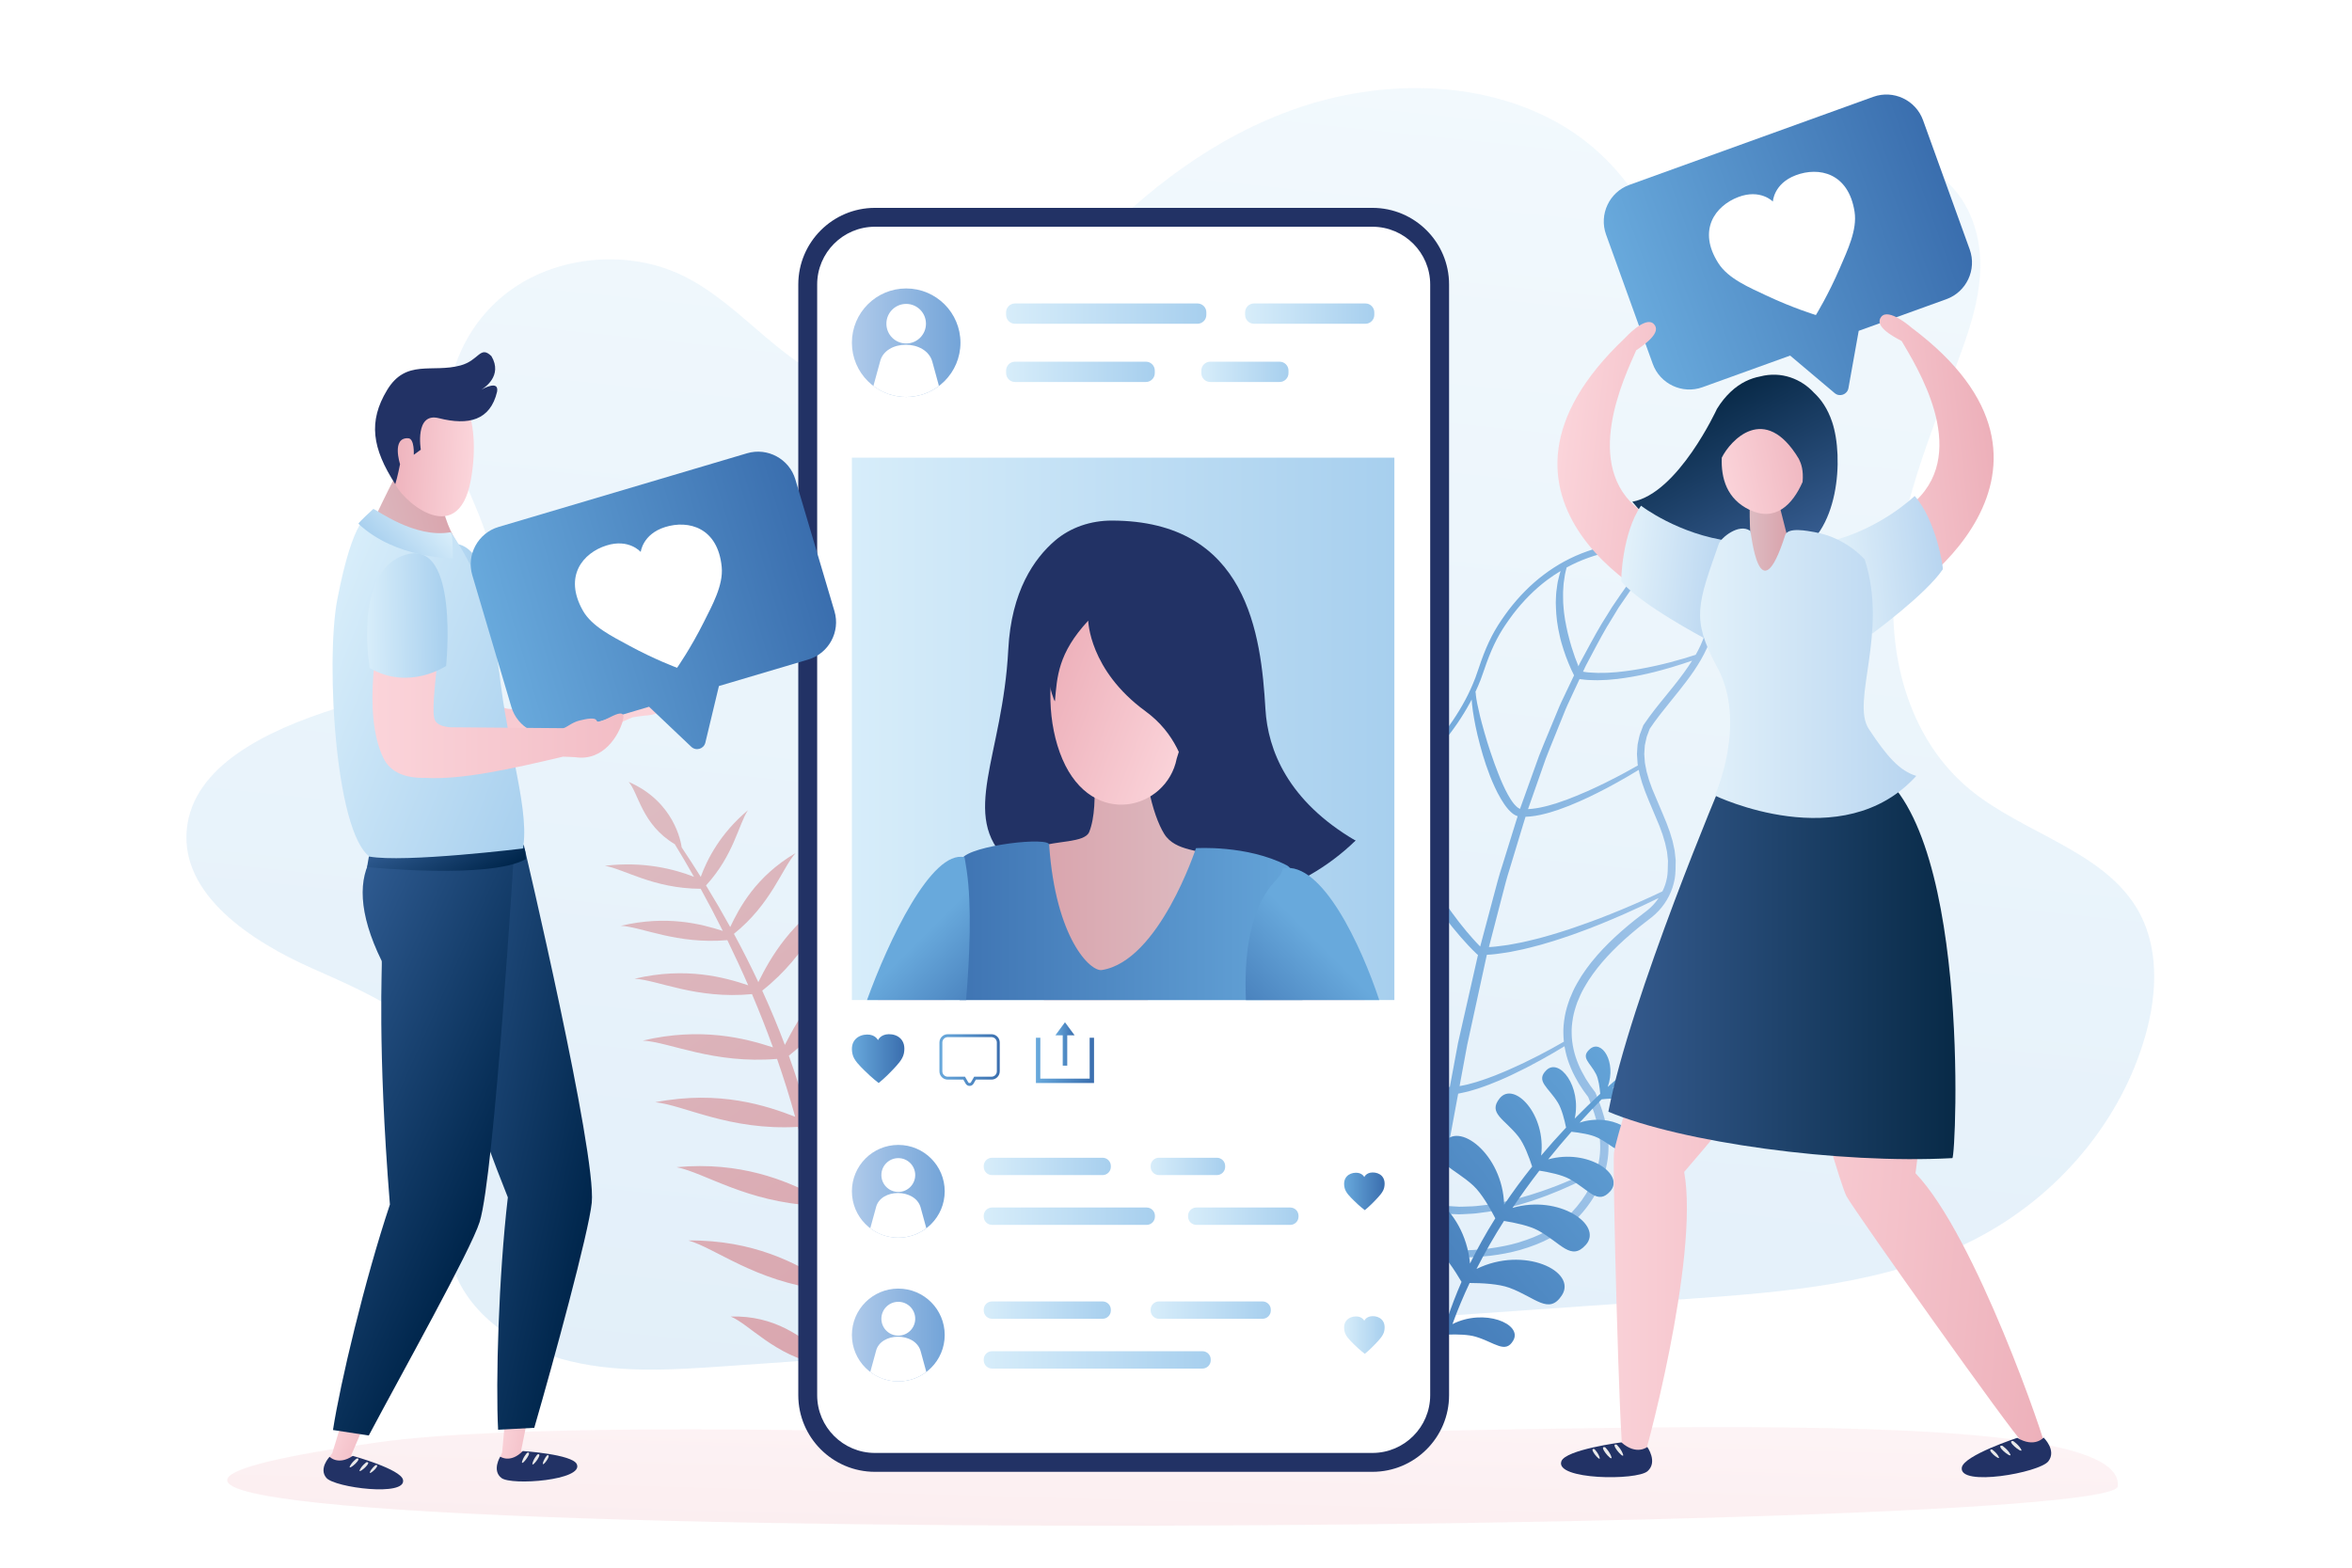<?xml version="1.0" encoding="utf-8"?>
<!-- Generator: Adobe Illustrator 27.5.0, SVG Export Plug-In . SVG Version: 6.00 Build 0)  -->
<svg version="1.1" id="Layer_1" xmlns="http://www.w3.org/2000/svg" xmlns:xlink="http://www.w3.org/1999/xlink" x="0px" y="0px"
	 viewBox="0 0 1700.787 1133.858" style="enable-background:new 0 0 1700.787 1133.858;" xml:space="preserve">
<rect x="0" style="fill:#FFFFFF;" width="1700.787" height="1133.858"/>
<linearGradient id="SVGID_1_" gradientUnits="userSpaceOnUse" x1="263.582" y1="511.423" x2="325.638" y2="929.083" gradientTransform="matrix(-2.516 0.081 0.074 2.322 1549.231 -1156.775)">
	<stop  offset="0" style="stop-color:#D7EDFA"/>
	<stop  offset="1" style="stop-color:#A7CFEE"/>
</linearGradient>
<path style="opacity:0.32;fill:url(#SVGID_1_);" d="M242.446,512.549c47.773-15.158,103.742-37.003,113.055-83.314
	c7.814-38.858-22.324-74.831-29.896-113.67c-7.696-39.499,10.411-82.512,44.901-106.642c34.485-24.129,83.7-28.223,122.012-10.146
	c46.254,21.824,75.735,71.864,126.469,81.884c33.726,6.665,68.972-6.87,96-27.02c27.028-20.152,47.792-46.515,70.563-70.831
	c42.091-44.957,93.07-84.245,153.055-104.753c59.983-20.511,129.816-20.394,185.032,9.217
	c20.073,10.768,37.654,25.782,51.315,43.353c23.018,29.604,67.676,35.681,98.845,13.279c5.486-3.944,11.186-7.627,17.081-11.023
	c33.601-19.352,79.592-28.407,110.93-6.226c21.147,14.965,30.497,41.106,30.229,65.947c-0.268,24.843-8.841,48.919-17.662,72.389
	c-19.328,51.429-40.517,103.194-44.699,157.505c-4.184,54.312,11.385,112.859,55.043,148.712
	c37.945,31.16,94.343,43.716,119.75,84.526c17.076,27.438,15.685,61.899,7.054,92.698c-17.435,62.199-63.274,117.07-123.645,148.006
	c-63.303,32.444-137.714,38.143-209.601,43.175c-231.179,16.163-462.356,32.33-693.536,48.5
	c-39.903,2.792-80.882,5.479-119.113-5.351c-38.231-10.834-73.677-38.373-80.295-75.211c-7.033-39.13,19.021-79.17,9.918-117.914
	c-10.761-45.8-63.67-69.021-108.998-89.04c-45.332-20.022-95.418-53.607-91.214-100.394
	C139.25,553.267,194.675,527.704,242.446,512.549z"/>
<linearGradient id="SVGID_00000117638030066308047620000001445779588836245152_" gradientUnits="userSpaceOnUse" x1="-2127.058" y1="-1511.202" x2="-2127.058" y2="-1900.994" gradientTransform="matrix(0.699 0.02 0.01 -0.36 2350.726 518.25)">
	<stop  offset="0" style="stop-color:#F9D2D9"/>
	<stop  offset="1" style="stop-color:#EDB0B9"/>
</linearGradient>
<path style="opacity:0.25;fill:url(#SVGID_00000117638030066308047620000001445779588836245152_);" d="M1531.423,1075.016
	c7.15-71.845-536.649-29.667-826.188-37.922c-137.967-3.931-340.782-6.688-431.767,6.083
	C-292.735,1122.648,1527.653,1112.894,1531.423,1075.016z"/>
<linearGradient id="SVGID_00000154407492061627691960000002602671904461523362_" gradientUnits="userSpaceOnUse" x1="-1219.207" y1="258.531" x2="-988.165" y2="258.531" gradientTransform="matrix(-0.988 -0.157 -0.157 0.988 36.835 256.901)">
	<stop  offset="0" style="stop-color:#A0C4E8"/>
	<stop  offset="1" style="stop-color:#67A3D8"/>
</linearGradient>
<path style="fill:url(#SVGID_00000154407492061627691960000002602671904461523362_);" d="M1240.503,441.388
	c0.167-2.26-0.257-4.512-0.666-6.69c-0.164-0.892-0.332-1.782-0.458-2.678c-3.077-11.769-11.361-22.026-22.764-28.3
	c-5.259-3.231-11.215-5.269-16.38-6.924c-3.341-0.845-6.027-1.441-8.531-1.897c-3.241-0.591-6.189-0.946-9.011-1.089
	c-6.235-0.584-12.471-0.074-17.739,0.499c-6.33,1.042-12.127,2.539-17.292,4.457c-11.191,3.938-21.768,9.648-31.412,16.964
	c-9.231,6.97-17.793,15.591-25.448,25.622c-3.207,4.336-6.907,9.513-10.109,15.172c-2.83,5.017-5.371,10.443-7.764,16.589
	c-1.303,3.306-2.457,6.706-3.573,9.994c-0.802,2.367-1.603,4.725-2.454,7.044c-2.367,6.083-4.772,11.359-7.339,16.107
	c-5.356,10.021-12.023,19.881-19.827,29.311c-6.772,8.231-14.41,16.511-24.043,26.059l-12.719,12.42
	c-1.463,1.377-2.891,2.848-4.327,4.322l-1.983,2.028c-0.591,0.723-1.101,1.331-1.606,1.941c-1.411,1.692-2.871,3.444-4.095,5.399
	c-6.625,9.312-10.578,21.316-11.384,34.645c-0.708,13.377,1.426,26.36,3.368,36.178c1.582,7.55,3.279,15.051,4.978,22.553
	c0.943,4.166,1.885,8.332,2.807,12.505c3.481,8.71,5.131,18.729,5.119,30.88c0.004,6.777-0.424,13.683-0.833,20.36
	c-0.237,3.838-0.473,7.677-0.635,11.519c-1.072,7.245-3.287,14.922-6.961,24.008c-4.196,6.535-7.925,13.606-11.09,21.022
	c-3.452,8.131-5.852,15.627-7.344,22.919c-1.758,8.418-2.453,16.524-2.068,24.089c0.403,8.179,2.439,16.301,5.895,23.484
	c3.593,7.346,8.672,13.847,14.692,18.818c5.826,4.917,12.631,8.908,20.223,11.851c5.319,2.06,11.141,3.675,17.298,4.797
	c1.367,0.249,2.803,0.442,4.224,0.647c-0.366,3.085-0.694,6.038-0.983,8.675l-2.136,18.936c-0.835,7.314-1.579,13.974-2.24,20.065
	l-4.06,27.335l5.984,0.061l2.988-26.878c0.808-6.061,1.668-12.688,2.593-19.968l2.431-18.893c0.343-2.734,0.713-5.646,1.118-8.648
	c5.644,0.558,11.68,0.847,18.341,0.8c17.177,0.134,32.187-1.641,45.859-5.433c8.544-2.491,15.709-5.329,21.916-8.683
	c7.31-4.031,13.824-8.793,19.367-14.162c5.762-5.883,10.634-12.522,14.505-19.758c0.644-1.291,1.208-2.557,1.769-3.825l2.356-5.459
	c0.251-0.667,0.499-1.334,0.714-2.015c1.319-3.914,2.275-8.003,2.826-12.129c1.049-7.778,0.628-16.075-1.253-24.657
	c-1.492-6.869-3.812-13.914-7.526-22.843c-0.092-0.222-0.209-0.438-0.351-0.632l-3.555-4.795l-3.183-4.869
	c-2.359-4.014-3.995-7.197-5.273-10.268c-1.573-3.714-2.772-7.41-3.562-10.99c-0.893-3.995-1.358-7.846-1.387-11.445
	c-0.126-3.399,0.177-7.061,0.953-11.564c0.585-3.287,1.59-6.857,3.164-11.224c1.296-3.192,2.921-6.99,5.003-10.569
	c1.833-3.297,3.979-6.633,6.392-9.943c8.091-11.157,18.667-21.882,33.284-33.755l9.464-7.388c3.435-2.804,6.387-5.99,8.794-9.486
	c2.457-3.511,4.428-7.432,5.848-11.644c0.671-2.035,1.199-4.13,1.616-6.417c0.347-1.852,0.455-3.901,0.561-5.882l0.028-0.526
	l0.003,0.001l0.005-0.158c0-0.042,0.001-0.083-0.001-0.122l0.102-6.723l-0.78-7.061l-1.492-6.85l-2.017-6.62l-2.368-6.418
	l-2.579-6.262l-7.778-18.399l-2.214-6.175l-1.804-6.256l-1.235-6.339l-0.465-6.377c0.055-0.603,0.097-1.409,0.135-2.216
	c0.07-1.357,0.137-2.713,0.284-4.06c0.15-0.635,0.308-1.429,0.467-2.223c0.269-1.328,0.531-2.655,0.881-3.96l2.167-5.783
	c4.821-7.203,10.408-14.101,15.81-20.775c1.914-2.362,3.83-4.731,5.725-7.12c6.815-8.603,14.532-18.767,19.864-30.548
	c2.729-6.051,4.547-11.901,5.556-17.888l0.6-4.525L1240.503,441.388z M1130.3,428.183l0.315-5.131
	c0.03-1.004,0.194-1.962,0.365-2.977c0.118-0.684,0.233-1.37,0.311-2.061c0.242-1.793,0.451-3.349,0.896-4.846l0.663-2.707
	c5.223-2.837,10.638-5.259,16.225-7.207c5.053-1.844,10.443-3.216,16.499-4.197c4.967-0.511,10.905-0.966,16.72-0.399
	c4.148,0.218,8.194,0.844,13.884,2.203l-3.154,2.999c-1.058,1.081-2.177,2.308-3.435,3.685l-2.336,2.549
	c-1.482,1.612-2.962,3.479-4.531,5.46c-0.87,1.096-1.776,2.238-2.739,3.41c-1.966,2.291-3.819,4.955-5.779,7.774
	c-0.844,1.213-1.711,2.458-2.621,3.72l-5.915,8.686l-3.303,5.347c-5.422,8.275-10.676,18.024-16.243,28.344l-3.549,6.571
	l-1.175,2.463c-1.715-4.108-3.349-8.679-4.951-13.862c-0.41-1.242-0.742-2.481-1.075-3.72l-0.311-1.152
	c-0.459-1.627-0.893-3.247-1.261-4.886l-0.265-1.104c-0.304-1.263-0.612-2.526-0.824-3.811l-0.964-5.058l-0.725-5.006
	c-0.164-1.062-0.237-2.115-0.314-3.17c-0.043-0.622-0.09-1.246-0.15-1.868c-0.176-1.72-0.251-3.384-0.217-4.956
	c0.006-0.725-0.014-1.437-0.037-2.148C1130.277,430.143,1130.245,429.162,1130.3,428.183z M1070.672,491.661
	c0.904-2.421,1.736-4.819,2.563-7.21c1.111-3.223,2.266-6.554,3.545-9.745c2.355-5.941,4.834-11.159,7.577-15.96
	c2.49-4.342,5.524-8.853,9.834-14.632c7.416-9.659,15.708-17.959,24.63-24.651c3.124-2.353,6.383-4.464,9.696-6.461
	c-0.477,1.35-0.85,2.736-1.177,4.094c-0.164,0.716-0.293,1.237-0.425,1.754c-0.302,1.21-0.615,2.461-0.76,3.764l-0.709,5.22
	c-0.161,1.349-0.216,2.681-0.272,4.016l-0.063,1.391c-0.104,1.749-0.102,3.586,0.007,5.451c0.033,0.604,0.05,1.221,0.07,1.837
	c0.034,1.177,0.068,2.353,0.197,3.519l0.537,5.251c0.559,3.975,1.193,7.407,1.945,10.543c0.744,3.558,1.809,6.995,2.834,10.206
	c1.063,3.301,2.29,6.637,3.653,9.916c1.245,3.056,2.534,5.841,3.888,8.521l-5.582,11.702c-0.59,1.28-1.198,2.542-1.807,3.809
	c-1.135,2.364-2.282,4.753-3.329,7.214l-4.781,11.537c-1.061,2.593-2.144,5.196-3.239,7.821c-2.208,5.305-4.454,10.699-6.608,16.224
	l-13.738,38.251c-0.139-0.065-0.283-0.131-0.325-0.145c-0.193-0.056-0.54-0.286-0.768-0.438l-0.534-0.34
	c-0.737-0.55-1.58-1.36-2.631-2.563c-1.881-2.267-3.431-4.896-4.568-6.929c-2.407-4.406-4.699-9.46-6.997-15.438
	c-1.887-4.66-3.466-9.258-4.994-13.707l-0.51-1.481c-1.517-4.487-2.962-9.15-4.294-13.849l-0.543-1.933
	c-1.008-3.588-1.941-6.908-2.669-9.934c-0.866-3.562-1.546-6.682-2.081-9.26c-0.996-4.995-1.153-7.984-1.154-8.013
	c-0.01-0.19-0.079-0.378-0.18-0.555C1068.186,497.706,1069.434,494.787,1070.672,491.661z M1016.282,574.678l0.094-8.741
	l1.715-1.655c9.772-9.57,17.542-17.892,24.46-26.196c8.024-9.574,14.905-19.621,20.45-29.859c0.408-0.743,0.804-1.525,1.205-2.293
	c0.059,1.096,0.154,2.352,0.309,3.775c0.282,2.844,0.745,6.095,1.377,9.649c0.646,3.577,1.426,7.772,2.534,12.32
	c1.165,4.836,2.458,9.655,3.834,14.32c1.341,4.617,3.047,9.6,5.374,15.674c1.805,4.478,4.302,10.332,7.698,16.107
	c1.422,2.379,3.174,5.148,5.421,7.704c1.015,1.1,2.238,2.343,3.78,3.405c0.762,0.564,1.854,1.093,2.927,1.458
	c-0.411,1.313-0.844,2.622-1.248,3.939c-0.48,1.567-0.963,3.137-1.46,4.704l-8.522,27.455c-2.164,6.534-3.954,13.354-5.687,19.95
	c-0.718,2.742-1.439,5.49-2.19,8.231l-7.983,29.971c-3.732-3.784-7.236-7.825-9.918-11.002c-3.841-4.604-7.236-8.968-10.371-13.334
	l-1.198-1.663c-1.248-1.724-2.497-3.445-3.635-5.246c-0.617-0.967-1.251-1.914-1.888-2.86c-0.94-1.399-1.881-2.796-2.743-4.245
	l-4.421-7.306l-4.012-7.461c-0.895-1.57-1.663-3.24-2.404-4.855c-0.429-0.933-0.861-1.868-1.312-2.791l-1.796-3.854l-1.506-3.915
	c-0.333-0.939-0.716-1.897-1.104-2.856c-0.69-1.719-1.341-3.345-1.778-5.052l-2.505-8.296c-0.402-1.701-0.765-3.5-1.131-5.299
	l-0.622-3.031c-0.534-2.093-0.734-4.175-0.945-6.379l-0.204-2.054c-0.068-0.729-0.156-1.48-0.243-2.233
	C1016.385,578.727,1016.154,576.711,1016.282,574.678z M993.121,688.967c-0.075-0.171-0.207-0.318-0.366-0.444
	c-0.606-2.729-1.21-5.46-1.82-8.183c-1.678-7.49-3.356-14.981-4.91-22.498c-1.878-9.605-3.946-22.315-3.226-35.31
	c0.803-12.699,4.564-24.059,10.871-32.842c1.157-1.829,2.485-3.399,3.888-5.065c0.52-0.614,1.041-1.23,1.546-1.854l1.937-1.945
	c1.386-1.407,2.773-2.817,4.228-4.171l7.943-7.664l-0.433,5.53c-0.293,2.24-0.185,4.526-0.083,6.733
	c0.035,0.74,0.071,1.479,0.089,2.219l0.06,1.333c0.11,2.52,0.223,5.128,0.744,7.686l0.465,2.956
	c0.299,1.913,0.593,3.829,0.955,5.727l2.224,8.604c0.438,1.908,1.12,3.753,1.779,5.536c0.352,0.949,0.705,1.9,1.02,2.863
	l1.481,4.163l1.77,4.093c0.433,0.946,0.832,1.878,1.231,2.811c0.742,1.736,1.508,3.53,2.422,5.241l4.027,7.71l4.472,7.528
	c1.012,1.755,2.164,3.442,3.276,5.073c0.505,0.739,1.01,1.478,1.5,2.224c1.215,1.87,2.542,3.663,3.873,5.457l1.195,1.621
	c2.982,4.067,6.439,8.354,10.874,13.49c3.589,4.08,7.513,8.423,11.942,12.597c0.212,0.2,0.442,0.346,0.68,0.46l-14.445,63.737
	l-5.943,31.914c-1.041-0.385-2.338-1.333-3.898-2.893c-1.533-1.525-2.901-3.268-4.399-5.224c-3.054-4.101-5.764-8.474-7.781-11.823
	c-4.771-7.984-9.215-16.411-13.516-24.561l-0.359-0.682c-3.868-7.464-8.684-16.765-13.011-25.845
	C1001.091,706.459,996.955,697.613,993.121,688.967z M1030.916,895.651c-0.399,2.563-0.743,5.094-1.068,7.588
	c-1.713-0.23-3.418-0.466-5.05-0.763l-0.003,0c-5.498-1.002-10.709-2.42-15.491-4.219c-7.179-2.705-13.621-6.394-19.151-10.974
	c-5.652-4.565-10.413-10.55-13.78-17.308c-3.277-6.656-5.246-14.215-5.685-21.85c-0.433-7.208,0.168-14.969,1.785-23.081
	c1.377-7.054,3.644-14.339,6.931-22.276c1.054-2.535,2.2-5.012,3.386-7.458c-0.342,3.355-0.073,7.029,0.894,11.218
	c1.039,4.555,2.793,8.771,4.201,11.935c2.927,6.559,6.763,13.153,12.441,21.384c4.188,6.101,9.134,12.393,15.114,19.229
	c2.894,3.231,5.632,6.133,8.385,8.88c1.449,1.448,2.928,2.854,4.46,4.232c0.771,0.698,1.563,1.379,2.391,2.049
	c0.431,0.345,0.87,0.681,1.343,1.02c0.385,0.255,0.61,0.402,0.886,0.552c0.056,0.045,0.351,0.185,0.603,0.294
	c0.069,0.031,0.135,0.039,0.21,0.065L1030.916,895.651z M1034.647,869.727l-0.357-0.274c-0.674-0.574-1.382-1.212-2.078-1.871
	c-1.425-1.336-2.8-2.735-4.175-4.137c-2.555-2.622-5.182-5.482-8.027-8.734c-5.014-5.622-10.087-11.832-15.089-18.476
	c-5.166-6.954-9.362-13.512-12.826-20.04c-1.849-3.512-3.402-7.168-4.617-10.865c-1.378-4.297-1.903-8.03-1.601-11.402
	c0.064-0.689-0.524-1.497-1.176-1.616c-0.161-0.017-0.308,0.009-0.455,0.033c1.829-3.558,3.788-7.006,5.874-10.308
	c3.87-9.716,6.101-17.704,7.167-25.422c0.18-3.96,0.425-7.789,0.671-11.622c0.428-6.72,0.874-13.669,0.883-20.541
	c0.014-4.673-0.213-9.048-0.684-13.156c0.885,2.181,1.759,4.291,2.602,6.308c3.479,7.995,7.653,17.386,12.319,26.562
	c4.489,8.933,9.321,17.511,14.365,25.491c2.182,3.418,5.106,7.878,8.413,12.089c1.545,1.907,3.132,3.865,5.004,5.658l0.43,0.389
	c1.601,1.45,3.438,3.031,6.125,3.726l-5.822,31.263c-1.29,7.645-2.373,15.174-3.421,22.456L1034.647,869.727z M1153.472,849.969
	l-0.337,0.919l-1.13,2.521c-0.323,0.703-0.641,1.427-0.957,2.151c-0.472,1.078-0.944,2.154-1.45,3.195
	c-3.506,6.654-7.927,12.782-13.12,18.172c-5.088,5.025-11.131,9.532-17.929,13.372c-5.881,3.25-12.474,5.936-20.739,8.45
	c-6.301,1.851-13.298,3.253-22.011,4.405c-6.668,0.804-13.815,1.214-22.481,1.288c-6.419,0.113-12.243-0.102-17.688-0.577
	c0.354-2.41,0.728-4.853,1.158-7.35l3.088-19.389l2.732,0.413l0.316,0.061c1.772,0.323,3.545,0.362,5.26,0.401
	c0.919,0.022,1.834,0.043,2.745,0.105l4.159,0.168c0.959,0,1.874-0.049,2.789-0.103l1.423-0.078c0.982-0.063,1.932-0.106,2.883-0.15
	c1.812-0.082,3.624-0.164,5.427-0.383l8.167-1.078c1.785-0.23,3.554-0.596,5.319-0.964c0.941-0.195,1.886-0.392,2.829-0.565
	l4.052-0.811l4.05-1.046c0.934-0.253,1.858-0.485,2.782-0.715c1.756-0.445,3.511-0.885,5.238-1.438l7.852-2.429l7.819-2.769
	c1.836-0.625,3.654-1.357,5.469-2.087l2.261-0.901c2.581-0.994,5.13-2.079,7.666-3.2c4.913-2.102,9.974-4.457,15.031-6.991
	c2.771-1.372,5.369-2.708,7.834-4.028C1153.815,849.024,1153.648,849.502,1153.472,849.969z M1141.67,783.656l3.378,5.168
	l3.415,4.611c3.473,8.4,5.645,15.009,7.032,21.408c1.714,7.854,2.106,15.396,1.157,22.421c-0.318,2.377-0.838,4.729-1.45,7.059
	c-3.225,1.68-6.653,3.368-10.411,5.116c-5.092,2.393-10.146,4.591-15.023,6.534c-2.526,1.047-5.049,2.048-7.609,2.96l-2.361,0.872
	c-1.757,0.657-3.517,1.314-5.303,1.873l-7.796,2.548l-7.807,2.255c-1.667,0.5-3.345,0.89-5.022,1.278
	c-0.952,0.221-1.901,0.439-2.85,0.678l-3.946,0.941l-3.931,0.709c-0.944,0.155-1.906,0.335-2.868,0.516
	c-1.681,0.316-3.359,0.632-5.054,0.82l-8.044,0.905c-1.689,0.172-3.388,0.214-5.092,0.259c-0.965,0.027-1.928,0.05-2.894,0.099
	l-1.404,0.05c-0.847,0.034-1.691,0.068-2.534,0.046l-3.963-0.239c-0.89-0.088-1.831-0.131-2.773-0.175
	c-1.749-0.08-3.369-0.134-4.998-0.534l-2.726-0.479l7.553-47.426l6.097-32.931l0.165-0.022c1.307-0.244,2.539-0.526,3.769-0.808
	l2.023-0.454c1.258-0.254,2.505-0.633,3.748-1.012c0.638-0.196,1.276-0.392,1.921-0.567c1.677-0.464,3.465-1.047,5.626-1.831
	c0.616-0.225,1.234-0.438,1.855-0.652c1.231-0.424,2.459-0.849,3.661-1.355l7.359-2.991c2.874-1.239,5.844-2.521,8.72-3.925
	c6.729-3.158,13.527-6.638,20.766-10.632c6.392-3.531,12.059-6.83,17.283-10.04c0.206,1.243,0.438,2.497,0.722,3.764
	c0.87,3.949,2.186,8.01,3.907,12.071C1137.743,776.819,1139.948,780.728,1141.67,783.656z M1198.967,650.161
	c-2.106,3.039-4.681,5.796-7.666,8.207l-9.479,7.34c-6.845,5.492-12.832,10.779-18.311,16.174c-2.956,2.905-5.805,5.916-8.469,8.951
	c-3.26,3.75-5.653,6.741-7.771,9.7c-2.564,3.519-4.849,7.072-6.783,10.552c-2.291,3.947-4.098,8.186-5.412,11.436
	c-1.734,4.792-2.839,8.71-3.494,12.379c-0.86,4.962-1.195,9.045-1.056,12.857c0.016,1.83,0.144,3.724,0.36,5.656
	c-5.542,3.228-11.57,6.534-18.405,10.069c-7.286,3.767-14.094,7.022-20.816,9.954c-2.652,1.199-5.329,2.288-8.004,3.376
	l-2.615,1.069l-5.35,2c-1.167,0.463-2.334,0.838-3.502,1.214c-0.632,0.203-1.269,0.407-1.897,0.623
	c-2.09,0.712-3.802,1.23-5.382,1.628c-0.661,0.167-1.317,0.354-1.978,0.54c-1.145,0.326-2.29,0.653-3.455,0.862l-2.039,0.412
	c-0.662,0.138-1.327,0.257-1.99,0.386l5.517-29.795l13.956-64.044l0.297-1.148l3.763-0.233c1.993-0.159,3.951-0.446,5.906-0.737
	c1.042-0.153,2.085-0.308,3.13-0.441c2.248-0.255,4.485-0.722,6.65-1.171l2.308-0.471c3.175-0.632,6.032-1.22,8.892-2.008
	l3.052-0.782c1.901-0.48,3.803-0.961,5.688-1.499l8.667-2.585c1.88-0.544,3.745-1.178,5.609-1.811
	c0.998-0.339,1.999-0.679,3.001-1.003c2.881-0.941,5.745-1.924,8.585-2.992c5.721-2.033,11.407-4.287,16.902-6.466
	c6.222-2.562,11.395-4.705,16.709-7.066c9.244-4.079,17.574-7.954,25.249-11.746
	C1199.203,649.745,1199.103,649.968,1198.967,650.161z M1189.719,572.657l2.522,6.297l7.749,18.443l2.249,6.172l1.878,6.244
	l1.357,6.323l0.683,6.373l-0.213,7.724c-0.092,1.478-0.176,2.873-0.464,4.397c-0.369,1.948-0.843,3.787-1.407,5.463
	c-0.543,1.591-1.213,3.109-1.932,4.594c-8.832,4.247-18.453,8.553-29.396,13.123c-5.397,2.27-10.765,4.368-16.724,6.677
	c-5.354,2.005-11.085,4.129-16.884,6.082c-2.829,1.015-5.66,1.94-8.505,2.82c-1.013,0.313-2.029,0.64-3.042,0.967
	c-1.822,0.586-3.645,1.175-5.49,1.679l-8.643,2.436c-1.84,0.494-3.707,0.934-5.574,1.376l-3.075,0.737
	c-2.755,0.717-5.441,1.225-8.666,1.817l-2.306,0.435c-2.092,0.402-4.254,0.819-6.371,1.025c-1.07,0.119-2.123,0.258-3.177,0.398
	c-1.865,0.246-3.731,0.493-5.598,0.615l-2.018,0.089l7.443-28.748c0.745-2.78,1.463-5.581,2.177-8.378
	c1.661-6.502,3.379-13.223,5.455-19.634l8.333-27.482c0.494-1.589,0.973-3.192,1.455-4.789c0.523-1.74,1.07-3.456,1.605-5.182
	c4.703-0.187,9.515-0.943,14.874-2.392c1.867-0.441,3.719-1.04,5.506-1.621c0.958-0.309,1.91-0.617,2.867-0.901l8.044-2.979
	c5.385-2.186,10.364-4.369,14.838-6.506c4.137-1.992,8.365-4.12,12.918-6.511c10.607-5.653,18.683-10.473,22.826-13.017
	c0.172,0.91,0.335,1.823,0.53,2.725l0.653,2.34c0.403,1.45,0.802,2.9,1.242,4.333L1189.719,572.657z M1210.548,495.882
	c-1.884,2.367-3.796,4.714-5.711,7.064c-5.55,6.809-11.288,13.849-16.342,21.38c-0.033,0.046-0.168,0.282-0.19,0.333l-2.523,6.655
	c-0.452,1.636-0.766,3.174-1.08,4.713c-0.154,0.768-0.31,1.536-0.481,2.301c-0.199,1.712-0.282,3.289-0.366,4.867
	c-0.041,0.765-0.082,1.533-0.133,2.298c0.105,2.245,0.274,4.323,0.438,6.397l0.058,0.723l0.182,0.987
	c-3.845,2.226-12.376,7.037-23.835,12.712c-4.621,2.255-8.858,4.235-12.947,6.051c-5.313,2.33-10.117,4.303-14.689,6.027
	l-7.893,2.728c-0.902,0.241-1.881,0.534-2.864,0.828c-1.706,0.51-3.474,1.039-5.223,1.41c-4.097,1.032-8.163,1.648-12.011,1.865
	l12.841-36.519c1.96-5.118,4.018-10.171,6.044-15.145c1.207-2.963,2.402-5.897,3.562-8.811l4.657-11.531
	c0.997-2.388,2.092-4.722,3.177-7.033c0.607-1.294,1.209-2.58,1.791-3.869l5.197-11.147l4.243,0.491
	c1.26,0.162,2.538,0.192,3.82,0.219c0.654,0.014,1.309,0.029,1.966,0.064c2.024,0.118,3.993,0.052,5.823-0.036
	c0.608-0.032,1.217-0.05,1.826-0.067c1.318-0.039,2.635-0.079,3.947-0.235l5.626-0.521l5.69-0.781
	c1.539-0.19,3.083-0.467,4.629-0.747l2.565-0.459c1.372-0.242,2.74-0.485,4.103-0.795c6.419-1.286,13.246-3.019,22.104-5.609
	c5.452-1.624,10.401-3.23,15.034-4.858C1219.894,483.72,1215.603,489.546,1210.548,495.882z M1234.996,450.115
	c-0.925,5.375-2.672,10.914-5.182,16.411c-1.099,2.409-2.317,4.747-3.623,7.059c-5.626,1.863-11.697,3.654-18.528,5.442
	c-3.635,0.968-7.295,1.816-10.954,2.637c-3.388,0.752-6.993,1.467-11.015,2.186c-1.343,0.271-2.662,0.469-3.985,0.667l-2.528,0.389
	c-1.502,0.233-3.005,0.467-4.516,0.615l-5.597,0.627l-5.534,0.373c-1.243,0.116-2.452,0.118-3.661,0.124
	c-0.623,0.002-1.25,0.005-1.873,0.021c-1.733,0.039-3.591,0.056-5.431-0.101c-0.674-0.053-1.349-0.086-2.021-0.115
	c-1.148-0.053-2.292-0.104-3.42-0.283l-2.422-0.355l1.966-4.216l3.476-6.565c5.412-10.256,10.526-19.943,15.794-28.14l4.494-7.42
	l4.477-6.508c0.898-1.27,1.767-2.544,2.616-3.786c1.875-2.744,3.648-5.337,5.489-7.521c0.985-1.219,1.888-2.384,2.758-3.499
	c1.507-1.936,2.933-3.766,4.302-5.284l2.3-2.555c1.217-1.359,2.3-2.571,3.278-3.591l4.992-4.606
	c4.546,1.517,9.282,3.281,13.585,5.949c10.299,5.716,17.714,14.882,20.39,25.172c0.087,0.757,0.256,1.678,0.428,2.601
	c0.354,1.919,0.692,3.733,0.544,5.574l-0.002,4.418L1234.996,450.115z"/>
<linearGradient id="SVGID_00000170248142281973723530000010762895311777866408_" gradientUnits="userSpaceOnUse" x1="-2716.606" y1="1963.861" x2="-2884.681" y2="2254.976" gradientTransform="matrix(0.937 0.35 -0.35 0.937 4452.796 -109.589)">
	<stop  offset="0" style="stop-color:#68A9DC"/>
	<stop  offset="1" style="stop-color:#3A6EAE"/>
</linearGradient>
<path style="fill:url(#SVGID_00000170248142281973723530000010762895311777866408_);" d="M1046.567,953.946
	c2.822-8.513,6.215-17.473,10.299-26.816c-4.789-8.158-12.298-19.707-19.323-25.251c-16.689-13.172-33.959-14.02-25.805-31.775
	c9.711-21.146,47.379,2.201,51.269,43.793c5.165-10.533,11.216-21.474,18.28-32.725c-3.889-7.564-9.951-18.159-15.895-23.643
	c-14.312-13.206-29.781-15.803-21.541-30.301c9.874-17.373,42.843,7.312,43.813,44.126c6.068-9.042,12.802-18.259,20.275-27.608
	c-2.166-6.711-5.755-16.356-9.938-21.695c-9.944-12.693-22.242-16.868-13.583-27.624c10.319-12.818,33.788,11.393,30.02,41.38
	c5.62-6.704,11.614-13.465,18.029-20.269c-1.133-5.576-3.103-13.422-5.914-18.005c-6.82-11.119-16.318-15.609-8.367-23.454
	c9.332-9.206,25.586,11.627,20.542,34.948c5.82-5.95,11.968-11.928,18.441-17.922c-0.362-4.335-1.179-10.603-3.025-14.225
	c-4.371-8.577-11.494-11.987-4.439-18.141c8.35-7.283,19.42,9.091,12.872,27.423c5.245-4.728,10.686-9.464,16.362-14.204
	c4.571-9.016,17.532-24.39,23.627-15.51c6.14,8.946-15.416,15.573-22.536,17.48c-4.08,3.749-8.766,8.167-13.894,13.201
	c14.246-5.777,28.499,0.742,24.14,8.79c-4.059,7.494-8.895,1.684-17.884-0.699c-3.897-1.033-10.135-0.578-14.246-0.099
	c-5.039,5.136-10.382,10.767-15.912,16.859c22.958-7.558,45.616,6.889,37.229,17.102c-7.089,8.632-12.425-0.419-24.118-6.199
	c-4.983-2.463-13.332-3.707-19.01-4.306c-5.5,6.245-11.134,12.912-16.8,19.977c28.643-8.02,55.729,10.873,44.893,23.038
	c-9.184,10.31-15.326-1.133-29.482-8.854c-5.615-3.062-14.916-4.973-21.808-6.047c-6.543,8.488-13.067,17.489-19.409,26.947
	c33.665-9.826,65.763,12.425,53.035,26.713c-10.719,12.033-17.887-1.323-34.409-10.333c-6.374-3.477-16.815-5.68-24.784-6.951
	c-7.016,11.034-13.723,22.636-19.883,34.739c34.378-16.965,73.065,1.773,61.706,19.105c-9.421,14.375-19.077,1.41-37.919-5.504
	c-7.709-2.829-20.016-3.43-28.762-3.456c-4.547,9.637-8.728,19.559-12.412,29.746c22.955-11.661,50.749-0.205,44.037,11.738
	c-5.65,10.053-13.411,1.516-27.248-2.635c-5.3-1.59-13.315-1.735-19.401-1.552c-6.809,20.424-11.6,41.823-13.464,63.95l-1.166-0.132
	c0.153-13.387,1.931-36.129,10.331-64.923c-4.358-5.479-11.044-13.128-16.741-16.385c-13.559-7.751-26.229-6.264-22.181-20.471
	C1009.31,910.299,1039.46,923.217,1046.567,953.946z"/>
<linearGradient id="SVGID_00000062166294626875101340000007186532750004978866_" gradientUnits="userSpaceOnUse" x1="7636.616" y1="1131.553" x2="7385.804" y2="1565.973" gradientTransform="matrix(-0.998 0.071 0.071 0.998 7963.336 -1083.684)">
	<stop  offset="0" style="stop-color:#DDBCC2"/>
	<stop  offset="1" style="stop-color:#D9A2AB"/>
</linearGradient>
<path style="fill:url(#SVGID_00000062166294626875101340000007186532750004978866_);" d="M501.85,634.19
	c-5.174-9.14-9.88-17.054-13.887-23.605c-23.975-14.332-26.147-36.932-33.387-45.076c32.921,14.241,37.847,43.514,38.359,47.363
	c4.797,7.174,9.387,14.284,13.79,21.333c4.559-12.554,14.22-31.589,34.097-48.166c-6.768,10.3-10.261,32.544-30.283,54.354
	c6.224,10.17,12.052,20.205,17.495,30.095c6.663-13.95,18.425-36.537,47.276-53.492c-9.712,10.848-17.517,36.673-44.593,58.418
	c6.405,11.854,12.29,23.508,17.648,34.932c8.467-16.947,23.382-44.492,59.13-65.606c-12.188,13.347-22.316,44.855-56.308,71.744
	c6.117,13.403,11.563,26.503,16.362,39.261c9.999-19.626,27.559-50.922,68.535-75.165c-14.2,15.447-26.161,51.759-65.667,82.957
	c5.397,14.985,9.927,29.492,13.709,43.495c0.238-1.129,0.285-2.219-0.558-3.232c13.569-18.531,37.235-49.545,85.678-67.665
	c-17.602,13.609-36.529,50.063-83.988,75.186c4.658,17.845,8.1,34.846,10.551,50.933c16.262-18.817,44.178-49.271,97.035-70.451
	c-20.026,14.38-43.084,50.075-95.927,78.142c2.721,20.075,3.921,38.659,4.061,55.59c16.224-15.152,43.712-39.193,92.059-54.999
	c-19.067,11.306-42.719,40.128-92.055,61.816c-0.153,18.426-1.536,34.752-3.471,48.808c14.751-10.716,38.918-26.83,78.186-38.27
	c-16.326,8.025-37.739,27.716-78.79,43.531c0.047,0.334,0.062,0.687,0.028,1.067c-0.116-0.016-0.223-0.043-0.338-0.059
	c-2.549,16.307-5.766,29.15-8.427,38.163l-1.404-0.445c2.727-12.776,4.723-25.587,6.059-38.384
	c-32.348-6.099-51.164-29.179-64.417-34.543c31.833-1.099,52.604,15.452,65.159,26.603c1.287-15.417,1.64-30.795,1.204-46.051
	c-48.789-6.157-77.259-29.96-97.025-35.588c47.427-0.474,78.36,16.955,96.756,28.154c-0.819-18.052-2.727-35.904-5.486-53.419
	c-49.128-2.362-79.52-23.75-99.769-27.755c46.653-4.309,78.847,9.928,98.433,19.677c-2.885-16.641-6.512-32.95-10.694-48.797
	c-49.775,2.78-82.458-15.811-103.161-17.842c46.975-9.014,80.862,2.685,101.175,10.497c-3.984-14.384-8.399-28.36-13.094-41.838
	c-46.23,3.808-77.529-12.157-97.114-13.264c42.286-9.943,74.074-1.652,94.156,4.936c-4.859-13.413-9.965-26.29-15.17-38.531
	c-40.528,3.83-67.887-10.183-84.891-11.144c37.33-8.778,65.081-0.945,82.143,4.756c-5.013-11.512-10.083-22.425-15.074-32.647
	c-36.68,3.131-61.517-9.511-77.02-10.387c33.003-7.76,57.874-1.439,73.736,3.729c-5.541-11.101-10.94-21.301-16.004-30.495
	c-34.051-0.107-55.383-14.292-69.284-16.617C465.235,622.795,487.708,628.608,501.85,634.19z"/>
<g>
	<path style="fill:#FFFFFF;" d="M994.777,1057.689H630.343c-25.44,0-46.255-20.815-46.255-46.255v-808.01
		c0-25.44,20.815-46.255,46.255-46.255h364.434c25.44,0,46.255,20.815,46.255,46.255v808.01
		C1041.032,1036.875,1020.217,1057.689,994.777,1057.689z"/>
	<path style="fill:#223265;" d="M992.449,150.343H632.671c-30.553,0-55.411,24.857-55.411,55.411v803.353
		c0,30.553,24.857,55.411,55.411,55.411h359.778c30.553,0,55.411-24.857,55.411-55.411V205.753
		C1047.859,175.2,1023.002,150.343,992.449,150.343z M992.449,1050.862H632.671c-23.024,0-41.756-18.732-41.756-41.756V205.753
		c0-23.024,18.732-41.756,41.756-41.756h359.778c23.024,0,41.756,18.732,41.756,41.756v803.353
		C1034.205,1032.131,1015.473,1050.862,992.449,1050.862z"/>
</g>
<g>
	<g>
		
			<linearGradient id="SVGID_00000145764924774989868960000000443832943318101917_" gradientUnits="userSpaceOnUse" x1="616.024" y1="247.881" x2="694.528" y2="247.881">
			<stop  offset="0" style="stop-color:#AFCAEA"/>
			<stop  offset="1" style="stop-color:#73A4D8"/>
		</linearGradient>
		<circle style="fill:url(#SVGID_00000145764924774989868960000000443832943318101917_);" cx="655.276" cy="247.88" r="39.251"/>
		<circle style="fill:#FFFFFF;" cx="655.276" cy="234.116" r="14.311"/>
		<path style="fill:#FFFFFF;" d="M678.983,279.164c-1.6-5.847-3.199-11.695-4.799-17.543c-4.523-16.377-33.997-16.377-37.815,0
			c-1.6,5.848-3.2,11.695-4.799,17.543c6.587,4.999,14.8,7.968,23.707,7.968C664.183,287.132,672.396,284.163,678.983,279.164z"/>
	</g>
	<g>
		
			<linearGradient id="SVGID_00000085242885373052566960000011575228089373765303_" gradientUnits="userSpaceOnUse" x1="727.536" y1="226.822" x2="872.341" y2="226.822">
			<stop  offset="0" style="stop-color:#D7EDFA"/>
			<stop  offset="1" style="stop-color:#A7CFEE"/>
		</linearGradient>
		<path style="fill:url(#SVGID_00000085242885373052566960000011575228089373765303_);" d="M865.933,234.163H733.944
			c-3.524,0-6.408-2.883-6.408-6.408v-1.865c0-3.524,2.883-6.408,6.408-6.408h131.989c3.524,0,6.408,2.883,6.408,6.408v1.865
			C872.341,231.279,869.457,234.163,865.933,234.163z"/>
		
			<linearGradient id="SVGID_00000067914722015934991500000009496904347984048265_" gradientUnits="userSpaceOnUse" x1="900.367" y1="226.822" x2="993.789" y2="226.822">
			<stop  offset="0" style="stop-color:#D7EDFA"/>
			<stop  offset="1" style="stop-color:#A7CFEE"/>
		</linearGradient>
		<path style="fill:url(#SVGID_00000067914722015934991500000009496904347984048265_);" d="M987.382,234.163h-80.607
			c-3.524,0-6.408-2.883-6.408-6.408v-1.865c0-3.524,2.883-6.408,6.408-6.408h80.607c3.524,0,6.408,2.883,6.408,6.408v1.865
			C993.789,231.279,990.906,234.163,987.382,234.163z"/>
		
			<linearGradient id="SVGID_00000156577731480517996810000012620596860447693444_" gradientUnits="userSpaceOnUse" x1="727.536" y1="268.939" x2="835.052" y2="268.939">
			<stop  offset="0" style="stop-color:#D7EDFA"/>
			<stop  offset="1" style="stop-color:#A7CFEE"/>
		</linearGradient>
		<path style="fill:url(#SVGID_00000156577731480517996810000012620596860447693444_);" d="M828.644,276.279h-94.7
			c-3.524,0-6.408-2.884-6.408-6.408v-1.865c0-3.524,2.883-6.408,6.408-6.408h94.7c3.524,0,6.408,2.884,6.408,6.408v1.865
			C835.052,273.395,832.169,276.279,828.644,276.279z"/>
		
			<linearGradient id="SVGID_00000070099309171342988580000000910912421496524685_" gradientUnits="userSpaceOnUse" x1="868.715" y1="268.939" x2="931.741" y2="268.939">
			<stop  offset="0" style="stop-color:#D7EDFA"/>
			<stop  offset="1" style="stop-color:#A7CFEE"/>
		</linearGradient>
		<path style="fill:url(#SVGID_00000070099309171342988580000000910912421496524685_);" d="M925.334,276.279h-50.211
			c-3.524,0-6.408-2.884-6.408-6.408v-1.865c0-3.524,2.883-6.408,6.408-6.408h50.211c3.524,0,6.408,2.883,6.408,6.408v1.865
			C931.741,273.395,928.858,276.279,925.334,276.279z"/>
	</g>
</g>
<g>
	<g>
		
			<linearGradient id="SVGID_00000036970208875673627430000014010331792100761244_" gradientUnits="userSpaceOnUse" x1="616.024" y1="861.634" x2="683.14" y2="861.634">
			<stop  offset="0" style="stop-color:#AFCAEA"/>
			<stop  offset="1" style="stop-color:#73A4D8"/>
		</linearGradient>
		<circle style="fill:url(#SVGID_00000036970208875673627430000014010331792100761244_);" cx="649.582" cy="861.634" r="33.558"/>
		<path style="fill:#FFFFFF;" d="M661.817,849.866c0,6.757-5.478,12.235-12.235,12.235s-12.235-5.478-12.235-12.235
			c0-6.757,5.478-12.235,12.235-12.235S661.817,843.109,661.817,849.866z"/>
		<path style="fill:#FFFFFF;" d="M669.851,888.38c-1.368-4.999-2.735-9.999-4.103-14.998c-3.867-14.002-29.065-14.001-32.33,0
			c-1.368,5-2.735,9.999-4.103,14.998c5.632,4.274,12.653,6.812,20.268,6.812S664.219,892.654,669.851,888.38z"/>
	</g>
	<g>
		
			<linearGradient id="SVGID_00000019653387140705465350000008847216722495337897_" gradientUnits="userSpaceOnUse" x1="711.361" y1="513.889" x2="835.161" y2="513.889" gradientTransform="matrix(1 0 0 -1 0 1393.526)">
			<stop  offset="0" style="stop-color:#D7EDFA"/>
			<stop  offset="1" style="stop-color:#A7CFEE"/>
		</linearGradient>
		<path style="fill:url(#SVGID_00000019653387140705465350000008847216722495337897_);" d="M829.186,873.362h-111.85
			c-3.286,0-5.975,2.689-5.975,5.975v0.602c0,3.286,2.689,5.975,5.975,5.975h111.85c3.286,0,5.975-2.689,5.975-5.975v-0.602
			C835.161,876.051,832.472,873.362,829.186,873.362z"/>
		
			<linearGradient id="SVGID_00000169548369239331723250000001080602652830385065_" gradientUnits="userSpaceOnUse" x1="859.122" y1="513.889" x2="938.993" y2="513.889" gradientTransform="matrix(1 0 0 -1 0 1393.526)">
			<stop  offset="0" style="stop-color:#D7EDFA"/>
			<stop  offset="1" style="stop-color:#A7CFEE"/>
		</linearGradient>
		<path style="fill:url(#SVGID_00000169548369239331723250000001080602652830385065_);" d="M933.018,873.362h-67.921
			c-3.286,0-5.975,2.689-5.975,5.975v0.602c0,3.286,2.689,5.975,5.975,5.975h67.921c3.286,0,5.975-2.689,5.975-5.975v-0.602
			C938.993,876.051,936.304,873.362,933.018,873.362z"/>
		
			<linearGradient id="SVGID_00000118370043284999655240000013943746726890955690_" gradientUnits="userSpaceOnUse" x1="711.361" y1="549.895" x2="803.281" y2="549.895" gradientTransform="matrix(1 0 0 -1 0 1393.526)">
			<stop  offset="0" style="stop-color:#D7EDFA"/>
			<stop  offset="1" style="stop-color:#A7CFEE"/>
		</linearGradient>
		<path style="fill:url(#SVGID_00000118370043284999655240000013943746726890955690_);" d="M797.306,837.355h-79.97
			c-3.286,0-5.975,2.689-5.975,5.975v0.602c0,3.286,2.689,5.975,5.975,5.975h79.97c3.286,0,5.975-2.689,5.975-5.975v-0.602
			C803.281,840.044,800.592,837.355,797.306,837.355z"/>
		
			<linearGradient id="SVGID_00000127760535597372984030000005154493853038820237_" gradientUnits="userSpaceOnUse" x1="832.061" y1="549.895" x2="885.945" y2="549.895" gradientTransform="matrix(1 0 0 -1 0 1393.526)">
			<stop  offset="0" style="stop-color:#D7EDFA"/>
			<stop  offset="1" style="stop-color:#A7CFEE"/>
		</linearGradient>
		<path style="fill:url(#SVGID_00000127760535597372984030000005154493853038820237_);" d="M879.97,837.355h-41.935
			c-3.286,0-5.975,2.689-5.975,5.975v0.602c0,3.286,2.689,5.975,5.975,5.975h41.935c3.286,0,5.975-2.689,5.975-5.975v-0.602
			C885.945,840.044,883.256,837.355,879.97,837.355z"/>
	</g>
</g>
<g>
	<g>
		
			<linearGradient id="SVGID_00000090995176494639806090000011297605095425600662_" gradientUnits="userSpaceOnUse" x1="616.024" y1="965.561" x2="683.14" y2="965.561">
			<stop  offset="0" style="stop-color:#AFCAEA"/>
			<stop  offset="1" style="stop-color:#73A4D8"/>
		</linearGradient>
		<circle style="fill:url(#SVGID_00000090995176494639806090000011297605095425600662_);" cx="649.582" cy="965.561" r="33.558"/>
		<circle style="fill:#FFFFFF;" cx="649.582" cy="953.793" r="12.235"/>
		<path style="fill:#FFFFFF;" d="M669.851,992.306c-1.368-4.999-2.735-9.999-4.103-14.998c-3.867-14.002-29.065-14.002-32.33,0
			c-1.368,4.999-2.735,9.999-4.103,14.998c5.632,4.274,12.653,6.812,20.268,6.812S664.219,996.581,669.851,992.306z"/>
	</g>
	
		<linearGradient id="SVGID_00000178915023449716281930000007120972007044158114_" gradientUnits="userSpaceOnUse" x1="711.361" y1="409.962" x2="875.504" y2="409.962" gradientTransform="matrix(1 0 0 -1 0 1393.526)">
		<stop  offset="0" style="stop-color:#D7EDFA"/>
		<stop  offset="1" style="stop-color:#A7CFEE"/>
	</linearGradient>
	<path style="fill:url(#SVGID_00000178915023449716281930000007120972007044158114_);" d="M869.529,977.289H717.336
		c-3.286,0-5.975,2.689-5.975,5.975v0.602c0,3.286,2.689,5.975,5.975,5.975h152.193c3.286,0,5.975-2.689,5.975-5.975v-0.602
		C875.504,979.977,872.815,977.289,869.529,977.289z"/>
	
		<linearGradient id="SVGID_00000138542500846022216050000013862769773483244207_" gradientUnits="userSpaceOnUse" x1="711.361" y1="445.969" x2="803.281" y2="445.969" gradientTransform="matrix(1 0 0 -1 0 1393.526)">
		<stop  offset="0" style="stop-color:#D7EDFA"/>
		<stop  offset="1" style="stop-color:#A7CFEE"/>
	</linearGradient>
	<path style="fill:url(#SVGID_00000138542500846022216050000013862769773483244207_);" d="M797.306,941.282h-79.97
		c-3.286,0-5.975,2.689-5.975,5.975v0.602c0,3.286,2.689,5.975,5.975,5.975h79.97c3.286,0,5.975-2.689,5.975-5.975v-0.602
		C803.281,943.97,800.592,941.282,797.306,941.282z"/>
	
		<linearGradient id="SVGID_00000178181212372113842040000000147486901558470024_" gradientUnits="userSpaceOnUse" x1="832.061" y1="445.969" x2="918.947" y2="445.969" gradientTransform="matrix(1 0 0 -1 0 1393.526)">
		<stop  offset="0" style="stop-color:#D7EDFA"/>
		<stop  offset="1" style="stop-color:#A7CFEE"/>
	</linearGradient>
	<path style="fill:url(#SVGID_00000178181212372113842040000000147486901558470024_);" d="M912.972,941.282h-74.937
		c-3.286,0-5.975,2.689-5.975,5.975v0.602c0,3.286,2.689,5.975,5.975,5.975h74.937c3.286,0,5.975-2.689,5.975-5.975v-0.602
		C918.947,943.97,916.258,941.282,912.972,941.282z"/>
</g>
<linearGradient id="SVGID_00000052791932772837498710000008088026593474493079_" gradientUnits="userSpaceOnUse" x1="616.024" y1="527.153" x2="1008.307" y2="527.153">
	<stop  offset="0" style="stop-color:#D7EDFA"/>
	<stop  offset="1" style="stop-color:#A7CFEE"/>
</linearGradient>
<rect x="616.024" y="331.012" style="fill:url(#SVGID_00000052791932772837498710000008088026593474493079_);" width="392.283" height="392.283"/>
<path style="fill:#223265;" d="M804.058,376.518c-15.171-0.026-29.961,4.853-41.31,14.629
	c-14.808,12.755-31.453,36.333-33.628,78.51c-4.019,77.914-35.58,119.976-0.157,153.228c35.426,33.252,170.275,63.815,251.25-14.897
	c-48.969-28.656-63.398-65.588-65.138-95.054C911.901,459.151,902.214,376.683,804.058,376.518z"/>
<linearGradient id="SVGID_00000157274659373036021830000014252245148591533470_" gradientUnits="userSpaceOnUse" x1="-865.817" y1="619.619" x2="-728.666" y2="619.619" gradientTransform="matrix(-1 0 0 1 12.46 0)">
	<stop  offset="0" style="stop-color:#DDBCC2"/>
	<stop  offset="1" style="stop-color:#D9A2AB"/>
</linearGradient>
<path style="fill:url(#SVGID_00000157274659373036021830000014252245148591533470_);" d="M830.041,723.294
	c25.772-42.004,52.193-99.926,47.742-103.155c-8.322-6.038-27.706-3.766-35.91-17.018c-8.65-13.973-16.277-45.06-15.906-87.176
	c0.123,1.91-37.547,22.947-37.547,22.947s7.561,41.98-0.782,62.839c-3.216,8.035-25.409,6.264-34.704,10.608
	c-17.828,8.332-14.074,68.308,1.955,110.955H830.041z"/>
<linearGradient id="SVGID_00000075134820873221329070000012061634451640421296_" gradientUnits="userSpaceOnUse" x1="-946.631" y1="665.968" x2="-649.278" y2="665.968" gradientTransform="matrix(-1 0 0 1 12.46 0)">
	<stop  offset="0" style="stop-color:#68A9DC"/>
	<stop  offset="1" style="stop-color:#3A6EAE"/>
</linearGradient>
<path style="fill:url(#SVGID_00000075134820873221329070000012061634451640421296_);" d="M693.973,723.294h247.874
	c1.193-42.741-0.02-91.628-11.371-97.456c-28.942-14.862-65.656-12.373-65.656-12.373s-26.596,81.612-68.057,88.131
	c-8.306,1.306-33.375-22.947-38.082-90.306c1.851-6.567-57.437-0.03-63.174,9.879C695.508,621.169,695.862,690.575,693.973,723.294z
	"/>
<linearGradient id="SVGID_00000152982274198273982070000015068724905568947094_" gradientUnits="userSpaceOnUse" x1="-827.82" y1="546.323" x2="-698.43" y2="675.713" gradientTransform="matrix(-0.907 -0.051 -0.055 0.966 -70.083 143.243)">
	<stop  offset="0" style="stop-color:#FBD4DA"/>
	<stop  offset="1" style="stop-color:#EDB0BA"/>
</linearGradient>
<path style="fill:url(#SVGID_00000152982274198273982070000015068724905568947094_);" d="M683.462,723.294
	c-5.224-30.295-12.255-64.042-12.255-64.042c-7.189-7.193-22.162,22.289-36.5,64.042H683.462z"/>
<linearGradient id="SVGID_00000163752581936775063750000015385073647901866159_" gradientUnits="userSpaceOnUse" x1="-855.451" y1="597.482" x2="-896.748" y2="769.851" gradientTransform="matrix(-1.046 -0.049 -0.048 1.025 81.056 55.357)">
	<stop  offset="0" style="stop-color:#FBD4DA"/>
	<stop  offset="1" style="stop-color:#EDB0BA"/>
</linearGradient>
<path style="fill:url(#SVGID_00000163752581936775063750000015385073647901866159_);" d="M986.605,723.294
	c-8.082-29.229-16.92-52.2-21.846-57.414c-23.834-25.224-38.752,1.272-49.452,21.504c-4.101,7.753-4.02,20.581-1.716,35.91H986.605z
	"/>
<linearGradient id="SVGID_00000121981254143501877870000003634752687195238845_" gradientUnits="userSpaceOnUse" x1="-937.137" y1="683.108" x2="-865.362" y2="754.884" gradientTransform="matrix(-1 0 0 1 17.99 0)">
	<stop  offset="0" style="stop-color:#68A9DC"/>
	<stop  offset="1" style="stop-color:#3A6EAE"/>
</linearGradient>
<path style="fill:url(#SVGID_00000121981254143501877870000003634752687195238845_);" d="M997.362,723.294
	c-12.744-38.427-41.261-100.831-69.627-95.214c0,0-0.178,3.444-5.204,8.694c-19.479,20.339-22.941,55.81-21.576,86.52H997.362z"/>
<linearGradient id="SVGID_00000089550721882138488990000000770772375090181305_" gradientUnits="userSpaceOnUse" x1="727.812" y1="676.682" x2="792.168" y2="741.038" gradientTransform="matrix(1 0 0 1 -60.566 0)">
	<stop  offset="0" style="stop-color:#68A9DC"/>
	<stop  offset="1" style="stop-color:#3A6EAE"/>
</linearGradient>
<path style="fill:url(#SVGID_00000089550721882138488990000000770772375090181305_);" d="M698.599,723.294
	c2.661-31.421,4.178-68.688,0.409-93.955c-1.005-6.74-1.555-9.336-1.555-9.336c-23.926-5.481-55.181,60.855-70.484,103.292H698.599z
	"/>
<linearGradient id="SVGID_00000013190430337884803450000000541451471564803743_" gradientUnits="userSpaceOnUse" x1="894.034" y1="1093.235" x2="779.489" y2="1080.636" gradientTransform="matrix(0.969 0.247 -0.247 0.969 267.205 -747.936)">
	<stop  offset="0" style="stop-color:#FBD4DA"/>
	<stop  offset="1" style="stop-color:#EDB0BA"/>
</linearGradient>
<path style="fill:url(#SVGID_00000013190430337884803450000000541451471564803743_);" d="M768.283,549.117
	c21.842,50.815,75.389,36.348,82.628-0.46c1.791-5.386,3.115-10.507,4.103-15.422c2.661,1.146,5.875,0.687,7.49-2.628
	c1.569-3.217,3.137-6.432,4.706-9.649c1.551-3.175,3.458-6.432,3.589-10.032c0.238-6.467-5.983-11.762-12.525-9.801
	c-0.721,0.217-1.329,0.522-1.862,0.881c-5.385-40.853-39.407-57.813-42.6-59.75C767.007,413.899,746.44,498.305,768.283,549.117z"/>
<path style="fill:#223265;" d="M786.925,448.897c0,0,0.644,35.702,41.295,65.432c44.313,32.463,21.904,81.362,67.971,98.232
	c46.067,16.87,84.022-4.573,84.022-4.573s-65.132-21.49-75.697-100.113c-8.692-64.674-27.69-134.984-101.546-123.385
	c-73.857,11.602-43.06,120.686-40.127,122.705C764.414,489.494,765.01,472.541,786.925,448.897z"/>
<linearGradient id="SVGID_00000165220529288104715980000014494013640646946949_" gradientUnits="userSpaceOnUse" x1="971.96" y1="861.634" x2="1001.25" y2="861.634">
	<stop  offset="0" style="stop-color:#68A9DC"/>
	<stop  offset="1" style="stop-color:#3A6EAE"/>
</linearGradient>
<path style="fill:url(#SVGID_00000165220529288104715980000014494013640646946949_);" d="M992.527,848.006
	c-4.658,0.072-5.998,3.342-5.998,3.342s-1.445-3.226-6.103-3.149c-4.849,0.079-9.849,3.367-8.114,10.969
	c0.803,3.519,4.128,6.557,6.72,9.16c4.125,4.144,7.878,6.936,7.878,6.936s3.662-2.91,7.654-7.182
	c2.507-2.683,5.733-5.826,6.424-9.369C1002.478,851.059,997.378,847.932,992.527,848.006z"/>
<linearGradient id="SVGID_00000037689034696992537460000005944670739990460846_" gradientUnits="userSpaceOnUse" x1="971.96" y1="965.561" x2="1001.25" y2="965.561">
	<stop  offset="0" style="stop-color:#D7EDFA"/>
	<stop  offset="1" style="stop-color:#A7CFEE"/>
</linearGradient>
<path style="fill:url(#SVGID_00000037689034696992537460000005944670739990460846_);" d="M992.527,951.933
	c-4.658,0.072-5.998,3.342-5.998,3.342s-1.445-3.226-6.103-3.149c-4.849,0.079-9.849,3.367-8.114,10.969
	c0.803,3.519,4.128,6.557,6.72,9.16c4.125,4.144,7.878,6.935,7.878,6.935s3.662-2.909,7.654-7.182
	c2.507-2.683,5.733-5.826,6.424-9.369C1002.478,954.985,997.378,951.859,992.527,951.933z"/>
<g>
	
		<linearGradient id="SVGID_00000149356031718243718640000015636825755591259578_" gradientUnits="userSpaceOnUse" x1="616.024" y1="765.649" x2="653.968" y2="765.649">
		<stop  offset="0" style="stop-color:#68A9DC"/>
		<stop  offset="1" style="stop-color:#3A6EAE"/>
	</linearGradient>
	<path style="fill:url(#SVGID_00000149356031718243718640000015636825755591259578_);" d="M642.668,747.996
		c-6.034,0.093-7.771,4.329-7.771,4.329s-1.872-4.179-7.906-4.079c-6.282,0.103-12.758,4.362-10.511,14.21
		c1.04,4.559,5.347,8.494,8.705,11.866c5.343,5.368,10.205,8.984,10.205,8.984s4.744-3.769,9.915-9.304
		c3.247-3.476,7.427-7.547,8.322-12.137C655.559,751.95,648.951,747.899,642.668,747.996z"/>
	<g>
		
			<linearGradient id="SVGID_00000007406774308890978310000011470361082464871338_" gradientUnits="userSpaceOnUse" x1="679.324" y1="766.712" x2="722.945" y2="766.712">
			<stop  offset="0" style="stop-color:#68A9DC"/>
			<stop  offset="1" style="stop-color:#3A6EAE"/>
		</linearGradient>
		<path style="fill:url(#SVGID_00000007406774308890978310000011470361082464871338_);" d="M701.134,785.406
			c-1.188,0-2.253-0.615-2.846-1.643l-1.687-2.923h-11.293c-3.299,0-5.983-2.684-5.983-5.983v-20.855
			c0-3.299,2.684-5.983,5.983-5.983h31.654c3.3,0,5.984,2.684,5.984,5.983v20.855c0,3.299-2.684,5.983-5.984,5.983h-11.293
			l-1.687,2.923C703.386,784.791,702.321,785.406,701.134,785.406z M685.307,750.119c-2.141,0-3.882,1.742-3.882,3.882v20.855
			c0,2.141,1.742,3.882,3.882,3.882h12.506l2.295,3.974c0.309,0.534,0.82,0.593,1.027,0.593c0.206,0,0.718-0.058,1.027-0.593
			l2.295-3.974h12.506c2.142,0,3.883-1.742,3.883-3.882v-20.855c0-2.141-1.742-3.882-3.883-3.882H685.307z"/>
	</g>
	<g>
		
			<linearGradient id="SVGID_00000026859045942374313800000015922271948421560196_" gradientUnits="userSpaceOnUse" x1="749.102" y1="766.935" x2="791.115" y2="766.935">
			<stop  offset="0" style="stop-color:#68A9DC"/>
			<stop  offset="1" style="stop-color:#3A6EAE"/>
		</linearGradient>
		<polygon style="fill:url(#SVGID_00000026859045942374313800000015922271948421560196_);" points="787.942,750.566 
			787.963,780.154 752.254,780.154 752.282,750.566 749.102,750.566 749.102,783.305 791.115,783.305 791.115,750.566 		"/>
		
			<linearGradient id="SVGID_00000047032173083165630290000003965376071846553756_" gradientUnits="userSpaceOnUse" x1="763.158" y1="755.051" x2="777.059" y2="755.051">
			<stop  offset="0" style="stop-color:#68A9DC"/>
			<stop  offset="1" style="stop-color:#3A6EAE"/>
		</linearGradient>
		<polygon style="fill:url(#SVGID_00000047032173083165630290000003965376071846553756_);" points="777.06,748.801 770.109,739.362 
			763.158,748.801 768.479,748.801 768.479,770.741 771.738,770.741 771.738,748.801 		"/>
	</g>
</g>
<g>
	<g>
		
			<linearGradient id="SVGID_00000124882613592035639610000000693174517299689395_" gradientUnits="userSpaceOnUse" x1="461.949" y1="259.528" x2="303.275" y2="29.028" gradientTransform="matrix(0.983 -0.181 0.181 0.983 -54.419 375.836)">
			<stop  offset="0" style="stop-color:#FBD4DA"/>
			<stop  offset="1" style="stop-color:#EDB0BA"/>
		</linearGradient>
		<path style="fill:url(#SVGID_00000124882613592035639610000000693174517299689395_);" d="M476.671,488.826
			c-1.688-2.496-7.465-0.032-12.31,2.123c-5.365,2.386-8.549,7.169-10.707,7.589c-0.21,0.04-79.808,14.08-80.367,14.168
			c-5.468,0.52-9.724-0.248-11.732-3.013c-6.229-8.577-5.16-71.862-12.442-77.987c-7.281-6.125-22.797-19.886-38.203,2.029
			c-0.362,0.517,0.007,1.87-0.098,3.634c-1.047,17.09-2.556,76.34,18.95,105.841c7.182,9.853,19.063,11.55,32.56,8.733l0,0.002
			c25.99-3.198,60.505-17.893,95.012-33.109c0.001-0.066,8.206-1.242,8.847-1.263c21.026-0.717,27.925-21.779,28.963-31.305
			C496.877,470.353,479.492,492.997,476.671,488.826z"/>
		
			<linearGradient id="SVGID_00000137126673829532091010000003698751738462054818_" gradientUnits="userSpaceOnUse" x1="435.501" y1="-1143.847" x2="495.801" y2="-1128.731" gradientTransform="matrix(0.851 -0.383 0.411 0.912 398.696 1653.305)">
			<stop  offset="0" style="stop-color:#D7EDFA"/>
			<stop  offset="1" style="stop-color:#A7CFEE"/>
		</linearGradient>
		<path style="fill:url(#SVGID_00000137126673829532091010000003698751738462054818_);" d="M308.366,481.134
			c0,0-25.206-67.319,10.989-85.489c35.847-17.996,43.015,73.97,43.015,73.97S339.331,492.333,308.366,481.134z"/>
	</g>
	
		<linearGradient id="SVGID_00000138557849295025773340000007859640272789021591_" gradientUnits="userSpaceOnUse" x1="3878.912" y1="-500.607" x2="3922.345" y2="-500.607" gradientTransform="matrix(0.978 0.21 -0.21 0.978 -3536.492 699.577)">
		<stop  offset="0" style="stop-color:#FBD4DA"/>
		<stop  offset="1" style="stop-color:#EDB0BA"/>
	</linearGradient>
	<path style="fill:url(#SVGID_00000138557849295025773340000007859640272789021591_);" d="M368.567,990.331l-5.463,60.246
		c0,0-5.057,9.384,2.989,11.849c9.461,2.899,26.948,2.071,30.521-0.203c7.448-4.738-19.874-12.617-19.874-12.617l10.877-53.799
		L368.567,990.331z"/>
	<g>
		<path style="fill:#223265;" d="M378.065,1049.494c-9.091,9.199-16.323,4.028-16.323,4.028s-6.207,10.012,0.853,15.45
			c7.356,5.665,59.584,1.641,54.531-9.944C413.964,1051.78,378.065,1049.494,378.065,1049.494z"/>
		<path style="fill:#E9E9EA;" d="M381.145,1050.781c0,0-3.069,3.355-3.736,6.963
			C377.685,1060.046,385.808,1049.012,381.145,1050.781z"/>
		<path style="fill:#E9E9EA;" d="M388.613,1051.954c0,0-3.031,3.336-3.676,6.937
			C385.224,1061.193,393.239,1050.213,388.613,1051.954z"/>
		<path style="fill:#E9E9EA;" d="M395.559,1052.631c0,0-2.579,2.904-3.077,6.084C392.772,1060.761,399.55,1051.167,395.559,1052.631
			z"/>
	</g>
	
		<linearGradient id="SVGID_00000177482407122346714450000009486741339953023661_" gradientUnits="userSpaceOnUse" x1="4039.9" y1="-977.116" x2="4214.1" y2="-977.116" gradientTransform="matrix(0.977 0.213 -0.213 0.977 -3888.624 890.474)">
		<stop  offset="0" style="stop-color:#2F5B91"/>
		<stop  offset="1" style="stop-color:#00264C"/>
	</linearGradient>
	<path style="fill:url(#SVGID_00000177482407122346714450000009486741339953023661_);" d="M360.197,1034.089l26.15-1.398
		c13.815-47.656,39.466-141.593,41.567-162.84c3.547-35.874-49.086-258.502-49.086-258.502s-26.421-18.279-31.019-17.081
		c-40.01,10.423-63.383,42.642-36.352,97.393c0.674,1.364,11.229,62.63,55.778,174.352
		C360.498,923.474,358.405,1000.349,360.197,1034.089z"/>
	
		<linearGradient id="SVGID_00000082338248378696114510000014075703338336479380_" gradientUnits="userSpaceOnUse" x1="3561.994" y1="-1344.595" x2="3605.429" y2="-1344.595" gradientTransform="matrix(0.914 0.405 -0.405 0.914 -3557.923 812.059)">
		<stop  offset="0" style="stop-color:#FBD4DA"/>
		<stop  offset="1" style="stop-color:#EDB0BA"/>
	</linearGradient>
	<path style="fill:url(#SVGID_00000082338248378696114510000014075703338336479380_);" d="M257.907,993.152l-17.635,57.866
		c0,0-6.863,8.155,0.51,12.21c8.67,4.767,25.96,7.523,29.921,6.025c8.257-3.119-16.883-16.405-16.883-16.405l21.619-50.449
		L257.907,993.152z"/>
	<g>
		<path style="fill:#223265;" d="M255.14,1053.009c-10.776,7.152-16.802,0.615-16.802,0.615s-8.117,8.535-2.315,15.299
			c6.045,7.047,57.996,13.758,55.412,1.385C289.82,1062.568,255.14,1053.009,255.14,1053.009z"/>
		<path style="fill:#E9E9EA;" d="M257.893,1054.897c0,0-3.688,2.659-5.078,6.055
			C252.617,1063.262,262.818,1054.116,257.893,1054.897z"/>
		<path style="fill:#E9E9EA;" d="M264.966,1057.569c0,0-3.649,2.648-5.014,6.041
			C259.764,1065.922,269.849,1056.807,264.966,1057.569z"/>
		<path style="fill:#E9E9EA;" d="M271.627,1059.647c0,0-3.116,2.317-4.252,5.33C267.241,1067.039,275.832,1059.029,271.627,1059.647
			z"/>
	</g>
	
		<linearGradient id="SVGID_00000064345101243386237480000000919045174839983527_" gradientUnits="userSpaceOnUse" x1="3719.301" y1="-1825.649" x2="3898.714" y2="-1825.649" gradientTransform="matrix(0.913 0.407 -0.407 0.913 -3941.28 927.102)">
		<stop  offset="0" style="stop-color:#2F5B91"/>
		<stop  offset="1" style="stop-color:#00264C"/>
	</linearGradient>
	<path style="fill:url(#SVGID_00000064345101243386237480000000919045174839983527_);" d="M240.79,1034.284l25.885,3.964
		c23.243-43.837,73.764-134.042,80.153-154.415c10.788-34.398,25.096-271.36,25.096-271.36s-47.479-17.536-52.226-17.301
		c-41.295,2.044-78.428,29.092-43.682,99.86c0.67,1.366-3.401,60.463,5.938,176.144
		C263.641,926.055,245.915,1000.887,240.79,1034.284z"/>
	
		<linearGradient id="SVGID_00000170998425692746749260000013614547146258199706_" gradientUnits="userSpaceOnUse" x1="7104.755" y1="831.452" x2="7180.441" y2="808.989" gradientTransform="matrix(1 0.021 -0.021 1 -6831.71 -597.916)">
		<stop  offset="0" style="stop-color:#DDBCC2"/>
		<stop  offset="1" style="stop-color:#D9A2AB"/>
	</linearGradient>
	<path style="fill:url(#SVGID_00000170998425692746749260000013614547146258199706_);" d="M259.26,399.123
		c0,0,3.165-5.773,9.255-19.021c0.828-1.801,23.728-51.497,28.808-53.554c5.897-2.388,17.43-4.435,22.816-2.624
		c2.666,0.896-2.458,20.301-1.786,29.91c1.525,21.793,9.252,32.94,12.064,39.124C337.088,407.634,275.644,422.143,259.26,399.123z"
		/>
	
		<linearGradient id="SVGID_00000144336870101464576240000013238150271828820410_" gradientUnits="userSpaceOnUse" x1="-4302.026" y1="96.528" x2="-4240.871" y2="96.528" gradientTransform="matrix(-0.998 -0.056 -0.056 0.998 -3947.107 -10.277)">
		<stop  offset="0" style="stop-color:#FBD4DA"/>
		<stop  offset="1" style="stop-color:#EDB0BA"/>
	</linearGradient>
	<path style="fill:url(#SVGID_00000144336870101464576240000013238150271828820410_);" d="M306.676,284.135
		c-2.465,1.561-36.353,19.125-21.349,64.509c2.315,10.592,45.759,51.033,55.193-1.747
		C348.36,303.039,334.053,266.792,306.676,284.135z"/>
	<path style="fill:#223265;" d="M348,281.868c-0.136,0.077-0.23,0.131-0.23,0.131S347.856,281.953,348,281.868z"/>
	<path style="fill:#223265;" d="M348,281.868c-0.144,0.085-0.23,0.131-0.23,0.131S347.864,281.945,348,281.868
		c1.952-1.146,15.845-9.965,7.358-24.283c-8.2-8.004-8.823,3.051-22.34,6.725c-20.56,5.59-39.429-4.884-53.133,17.855
		c-13.704,22.74-10.795,41.98,5.927,67.987c1.6-4.79,3.476-14.443,3.476-14.443s-6.358-19.435,5.936-18.742
		c4.644,0.261,3.983,11.981,3.983,11.981l5.089-3.705c0,0-4.585-27.237,13.042-22.777c21.431,5.423,37.171,1.652,42.114-19.142
		C360.96,274.787,349.691,280.907,348,281.868z"/>
	
		<linearGradient id="SVGID_00000145016106161301596050000013845547992244164778_" gradientUnits="userSpaceOnUse" x1="8845.141" y1="-2258.894" x2="9043.556" y2="-2258.894" gradientTransform="matrix(0.928 0.374 -0.353 0.877 -8781.206 -852.811)">
		<stop  offset="0" style="stop-color:#D7EDFA"/>
		<stop  offset="1" style="stop-color:#A7CFEE"/>
	</linearGradient>
	<path style="fill:url(#SVGID_00000145016106161301596050000013845547992244164778_);" d="M270.6,621.401
		c0.355,0.124,0.959,0.338,1.763,0.619h103.351c10.707-24.791-6.898-73.879-13.424-125.838
		c-6.609-52.622-12.821-75.968-36.105-111.176c-0.848,3.456-12.342,8.412-59.644-11.568c0,0-10.84-1.067-22.644,60.17
		C235.286,478.272,242.529,611.607,270.6,621.401z"/>
	
		<linearGradient id="SVGID_00000183953577547192619750000015418050411579443337_" gradientUnits="userSpaceOnUse" x1="-3588.369" y1="4466.469" x2="-3544.99" y2="4466.469" gradientTransform="matrix(-0.716 0.698 0.698 0.716 -5374.847 -319.954)">
		<stop  offset="0" style="stop-color:#D7EDFA"/>
		<stop  offset="1" style="stop-color:#A7CFEE"/>
	</linearGradient>
	<path style="fill:url(#SVGID_00000183953577547192619750000015418050411579443337_);" d="M269.971,368.091
		c2.003,0.311,29.982,21.527,55.782,16.868c1.995,0.884,1.635,18.833,1.635,18.833s-41.212,0.342-68.129-24.927
		C258.693,378.285,269.971,368.091,269.971,368.091z"/>
	
		<linearGradient id="SVGID_00000174599775314140396820000006009356300163011998_" gradientUnits="userSpaceOnUse" x1="5794.234" y1="919.616" x2="5823.986" y2="968.569" gradientTransform="matrix(0.955 0.058 -0.061 0.998 -5169.539 -658.89)">
		<stop  offset="0" style="stop-color:#2F5B91"/>
		<stop  offset="1" style="stop-color:#00264C"/>
	</linearGradient>
	<path style="fill:url(#SVGID_00000174599775314140396820000006009356300163011998_);" d="M265.447,627.116
		c0,0,88.185,9.026,114.658-5.661c0.302-4.98-0.932-7.876-0.932-7.876s-87.092,10.695-112.38,5.897
		C266.833,618.827,265.447,627.116,265.447,627.116z"/>
	<g>
		
			<linearGradient id="SVGID_00000072271109938587212150000007855402458820956321_" gradientUnits="userSpaceOnUse" x1="558.164" y1="-60.291" x2="801.855" y2="-60.291" gradientTransform="matrix(0.959 -0.284 0.284 0.959 -156.688 699.157)">
			<stop  offset="0" style="stop-color:#68A9DC"/>
			<stop  offset="1" style="stop-color:#3A6EAE"/>
		</linearGradient>
		<path style="fill:url(#SVGID_00000072271109938587212150000007855402458820956321_);" d="M540.237,327.829L360.47,381.145
			c-14.81,4.392-23.333,20.103-18.94,34.913l28.275,95.334c4.392,14.81,20.103,23.333,34.913,18.941l64.617-19.165l30.559,28.979
			c3.416,3.24,9.058,1.566,10.156-3.012l9.818-40.955l64.617-19.165c14.81-4.392,23.333-20.103,18.941-34.913l-28.275-95.334
			C570.758,331.96,555.047,323.436,540.237,327.829z"/>
		<path style="fill:#FFFFFF;" d="M480.949,381.212c-16.314,5.112-17.619,18.018-17.619,18.018s-8.451-9.842-24.761-4.711
			c-16.981,5.339-31.139,22.126-17.103,47.064c6.498,11.544,21.367,18.764,33.203,25.217c18.838,10.276,34.957,16.182,34.957,16.182
			s9.85-14.06,19.435-33.259c6.02-12.058,14.093-26.483,12.827-39.671C519.151,381.567,497.94,375.888,480.949,381.212z"/>
	</g>
	<g>
		
			<linearGradient id="SVGID_00000087406281903583079040000015131852293913310398_" gradientUnits="userSpaceOnUse" x1="269.31" y1="495.575" x2="556.044" y2="495.575">
			<stop  offset="0" style="stop-color:#FBD4DA"/>
			<stop  offset="1" style="stop-color:#EDB0BA"/>
		</linearGradient>
		<path style="fill:url(#SVGID_00000087406281903583079040000015131852293913310398_);" d="M431.499,521.295
			c-1.208-2.761-7.335-1.386-12.491-0.147c-5.709,1.372-9.708,5.499-11.906,5.52c-0.214,0.002-81.038-0.638-81.604-0.653
			c-5.471-0.481-9.517-2.009-10.99-5.092c-4.569-9.565,7.969-71.605,1.919-78.95c-6.049-7.345-18.81-23.693-37.937-4.939
			c-0.45,0.443-0.333,1.841-0.756,3.556c-4.131,16.617-16.369,74.609-0.574,107.523c5.275,10.993,16.651,14.818,30.435,14.497
			l0,0.001c26.139,1.572,62.748-6.614,99.443-15.315c0.013-0.065,8.295,0.268,8.93,0.364c20.807,3.111,31.414-16.349,34.163-25.528
			C454.722,506.796,433.516,525.908,431.499,521.295z"/>
		
			<linearGradient id="SVGID_00000148645972371671788460000003340015948989585851_" gradientUnits="userSpaceOnUse" x1="281.834" y1="-856.154" x2="342.132" y2="-841.039" gradientTransform="matrix(0.906 -0.223 0.238 0.971 214.08 1338.662)">
			<stop  offset="0" style="stop-color:#D7EDFA"/>
			<stop  offset="1" style="stop-color:#A7CFEE"/>
		</linearGradient>
		<path style="fill:url(#SVGID_00000148645972371671788460000003340015948989585851_);" d="M267.385,483.184
			c0,0-12.569-70.776,26.322-82.074c38.518-11.191,28.876,80.548,28.876,80.548S295.803,499.817,267.385,483.184z"/>
	</g>
</g>
<g>
	<g>
		
			<linearGradient id="SVGID_00000130645458750164112400000003352822143387829173_" gradientUnits="userSpaceOnUse" x1="1454.485" y1="-100.207" x2="1698.173" y2="-100.207" gradientTransform="matrix(0.941 -0.34 0.34 0.941 -149.1 823.049)">
			<stop  offset="0" style="stop-color:#68A9DC"/>
			<stop  offset="1" style="stop-color:#3A6EAE"/>
		</linearGradient>
		<path style="fill:url(#SVGID_00000130645458750164112400000003352822143387829173_);" d="M1354.628,70.024l-176.365,63.672
			c-14.529,5.245-22.125,21.425-16.88,35.955l33.766,93.53c5.245,14.529,21.425,22.126,35.954,16.88l63.394-22.887l32.192,27.155
			c3.599,3.036,9.134,1.037,9.964-3.597l7.422-41.456l63.394-22.887c14.53-5.245,22.125-21.425,16.88-35.955l-33.766-93.53
			C1385.337,72.375,1369.157,64.779,1354.628,70.024z"/>
		<path style="fill:#FFFFFF;" d="M1298.542,126.762c-15.989,6.052-16.542,19.011-16.542,19.011s-9.009-9.335-24.993-3.264
			c-16.642,6.317-29.801,23.898-14.34,47.979c7.158,11.147,22.422,17.491,34.612,23.246c19.403,9.164,35.838,14.124,35.838,14.124
			s9.016-14.608,17.47-34.332c5.309-12.387,12.53-27.258,10.5-40.349C1336.7,124.897,1315.195,120.46,1298.542,126.762z"/>
	</g>
	
		<linearGradient id="SVGID_00000033332438357187957490000002162718640634023344_" gradientUnits="userSpaceOnUse" x1="3100.736" y1="196.497" x2="3135.615" y2="74.859" gradientTransform="matrix(-0.978 0.21 0.21 0.978 4280.509 -440.658)">
		<stop  offset="0" style="stop-color:#365C90"/>
		<stop  offset="1" style="stop-color:#082947"/>
	</linearGradient>
	<path style="fill:url(#SVGID_00000033332438357187957490000002162718640634023344_);" d="M1241.563,295.735
		c3.104-5.051,6.425-9.028,9.823-12.25c7.128-6.76,14.615-9.909,21.27-11.171c15.654-4.1,30.009,1.863,39.186,11.852
		c5.035,4.687,9.716,11.3,12.974,20.905c8.693,25.63,5.107,82.036-28.139,95.581c-1.734,0.706-3.525,1.331-5.424,1.792
		c-39.123,9.538-76.364,1.979-110.904-39.552C1213.548,356.857,1241.563,295.735,1241.563,295.735z"/>
	
		<linearGradient id="SVGID_00000021832145306104855360000009535454882101986434_" gradientUnits="userSpaceOnUse" x1="-3809.181" y1="802.396" x2="-3590.043" y2="802.396" gradientTransform="matrix(1 0 0 1 4955.526 0)">
		<stop  offset="0" style="stop-color:#FBD4DA"/>
		<stop  offset="1" style="stop-color:#EDB0BA"/>
	</linearGradient>
	<path style="fill:url(#SVGID_00000021832145306104855360000009535454882101986434_);" d="M1173.627,1051.11
		c-2.417-4.868-7.704-205.462-6.548-217.181c1.698-17.212,71.782-228.49,71.782-228.49s4.689-12.786,13.737-27.077
		c17.26-27.26,50.383-59.993,97.101-19.914c57.422,49.263-54.564,200.094-131.837,289.18
		c11.231,61.865-29.099,211.252-32.011,215.614c-1.797,2.688-13.537,2.409-34.74-1.024
		C1138.965,1060.25,1151.322,1054.674,1173.627,1051.11z"/>
	
		<linearGradient id="SVGID_00000076578790776374302980000000866700305736500611_" gradientUnits="userSpaceOnUse" x1="-3740.749" y1="906.822" x2="-3488.144" y2="906.822" gradientTransform="matrix(0.996 0.085 -0.085 0.996 5051.694 218.145)">
		<stop  offset="0" style="stop-color:#FBD4DA"/>
		<stop  offset="1" style="stop-color:#EDB0BA"/>
	</linearGradient>
	<path style="fill:url(#SVGID_00000076578790776374302980000000866700305736500611_);" d="M1461.804,1042.198
		c-4.704-2.72-121.034-166.581-126.544-176.991c-8.094-15.282-66.42-230.104-66.42-230.104s-3.158-13.248-3.512-30.159
		c-0.676-32.257,1.088-47.4,62.172-39.807c75.081,9.332,72.84,166.482,57.656,283.43c43.547,45.357,94.633,195.432,94.613,200.675
		c-0.011,3.236-12.11,6.209-31.68,15.064C1436.879,1069.379,1445.182,1057.492,1461.804,1042.198z"/>
	
		<linearGradient id="SVGID_00000137115661177845602310000002716334397871904903_" gradientUnits="userSpaceOnUse" x1="-3792.475" y1="693.581" x2="-3541.5" y2="693.581" gradientTransform="matrix(1 0 0 1 4955.526 0)">
		<stop  offset="0" style="stop-color:#365C90"/>
		<stop  offset="1" style="stop-color:#082A47"/>
	</linearGradient>
	<path style="fill:url(#SVGID_00000137115661177845602310000002716334397871904903_);" d="M1348.751,552.753
		c-10.236-4.387-60.323-8.15-84.393,6.153c-17.09-0.841-18.184,4.083-18.184,4.083s-67.18,158.296-83.124,241.088
		c52.758,22.19,166.662,37.945,248.627,33.557c0.039-0.002,0.078,0.027,0.116,0.015
		C1414.556,836.765,1426.045,586.13,1348.751,552.753z"/>
	
		<linearGradient id="SVGID_00000002356540085203661150000000424810421981931193_" gradientUnits="userSpaceOnUse" x1="-3880.843" y1="415.734" x2="-3743.203" y2="415.734" gradientTransform="matrix(0.993 0.115 -0.115 0.993 5029.238 361.345)">
		<stop  offset="0" style="stop-color:#FBD4DA"/>
		<stop  offset="1" style="stop-color:#EDB0BA"/>
	</linearGradient>
	<path style="fill:url(#SVGID_00000002356540085203661150000000424810421981931193_);" d="M1175.045,244.521
		c0,0,14.708-16.398,20.83-10.219c5.795,5.85-5.422,14.089-12.705,19.078c-7.991,18.358-40.151,83.654,2.995,115.904
		c43.611,32.598,63.12,24.443,65.224,30.113c9.115,24.581-1.519,49.814-27.385,45.765
		C1198.138,441.112,1051.561,361.237,1175.045,244.521z"/>
	
		<linearGradient id="SVGID_00000090990417110424625170000005503658754501018280_" gradientUnits="userSpaceOnUse" x1="-3825.346" y1="489.714" x2="-3749.409" y2="489.714" gradientTransform="matrix(0.993 0.115 -0.115 0.993 5029.238 361.345)">
		<stop  offset="0" style="stop-color:#E2F1FA"/>
		<stop  offset="1" style="stop-color:#B8D5F0"/>
	</linearGradient>
	<path style="fill:url(#SVGID_00000090990417110424625170000005503658754501018280_);" d="M1186.66,365.77
		c0,0,27.104,20.899,64.747,25.642c1.051,4.282-19.152,70.109-19.152,70.109s-45.476-24.074-59.678-40.679
		C1171.841,420.187,1173.193,385.099,1186.66,365.77z"/>
	
		<linearGradient id="SVGID_00000018195422989725320320000003225563793756564415_" gradientUnits="userSpaceOnUse" x1="-3583.704" y1="258.506" x2="-3455.693" y2="258.506" gradientTransform="matrix(0.994 -0.11 0.11 0.994 4847.785 -310.865)">
		<stop  offset="0" style="stop-color:#FBD4DA"/>
		<stop  offset="1" style="stop-color:#EDB0BA"/>
	</linearGradient>
	<path style="fill:url(#SVGID_00000018195422989725320320000003225563793756564415_);" d="M1382.201,236.936
		c0,0-16.49-14.606-21.864-7.766c-5.087,6.475,7,13.376,14.806,17.497c10.04,17.322,49.468,78.506,10.298,115.485
		c-39.591,37.377-59.905,31.511-61.345,37.385c-6.239,25.464,7.214,49.313,32.446,42.327
		C1381.775,434.879,1518.239,338.742,1382.201,236.936z"/>
	
		<linearGradient id="SVGID_00000129891690032614860800000009778597121854363286_" gradientUnits="userSpaceOnUse" x1="-3580.657" y1="332.769" x2="-3501.506" y2="332.769" gradientTransform="matrix(0.994 -0.11 0.11 0.994 4847.785 -310.865)">
		<stop  offset="0" style="stop-color:#E2F1FA"/>
		<stop  offset="1" style="stop-color:#B8D5F0"/>
	</linearGradient>
	<path style="fill:url(#SVGID_00000129891690032614860800000009778597121854363286_);" d="M1384.548,358.717
		c0,0-24.531,23.866-61.383,32.888c-0.555,4.375,30.525,66.815,30.525,66.815s38.95-28.484,51.156-46.606
		C1405.501,411.08,1400.14,376.377,1384.548,358.717z"/>
	<path style="fill:#49494B;" d="M1267.247,384.025"/>
	
		<linearGradient id="SVGID_00000067953531116272614930000012804113501262464688_" gradientUnits="userSpaceOnUse" x1="-3690.327" y1="385.649" x2="-3662.66" y2="385.649" gradientTransform="matrix(1 0 0 1 4955.526 0)">
		<stop  offset="0" style="stop-color:#DDBCC2"/>
		<stop  offset="1" style="stop-color:#D9A2AB"/>
	</linearGradient>
	<path style="fill:url(#SVGID_00000067953531116272614930000012804113501262464688_);" d="M1281.413,344.641l11.452,44.947
		c0,0-1.883,35.098-14.576,37.014c-16.366,2.471-12.75-78.82-12.75-78.82L1281.413,344.641z"/>
	
		<linearGradient id="SVGID_00000008850736181501700320000010211104783751239583_" gradientUnits="userSpaceOnUse" x1="-3726.151" y1="486.952" x2="-3569.811" y2="486.952" gradientTransform="matrix(1 0 0 1 4955.526 0)">
		<stop  offset="0" style="stop-color:#E2F1FA"/>
		<stop  offset="1" style="stop-color:#B8D5F0"/>
	</linearGradient>
	<path style="fill:url(#SVGID_00000008850736181501700320000010211104783751239583_);" d="M1348.453,404.738
		c0,0-13.011-15.821-36.469-19.902c-4.729-0.822-19.162-3.795-21.085,2.232c-18.929,59.319-24.563-2.639-25.221-3.104
		c-8.376-5.909-21.37,5.36-22.728,9.231c-15.428,44.009-19.901,54.263-1.758,88.361c22.976,40.663-1.14,93.85-1.14,93.85
		s92.342,44.643,145.663-14.221c-12.016-3.619-21.21-13.991-34.336-33.936C1338.254,507.303,1365.552,457.599,1348.453,404.738z"/>
	
		<linearGradient id="SVGID_00000125580064686457948330000018025786707808250043_" gradientUnits="userSpaceOnUse" x1="-3584.277" y1="131.025" x2="-3507.487" y2="131.025" gradientTransform="matrix(0.978 -0.21 0.21 0.978 4723.044 -535.492)">
		<stop  offset="0" style="stop-color:#FBD4DA"/>
		<stop  offset="1" style="stop-color:#EDB0BA"/>
	</linearGradient>
	<path style="fill:url(#SVGID_00000125580064686457948330000018025786707808250043_);" d="M1245.055,331.032
		c5.897-12.016,30.963-40.362,55.707,0.802c1.735,3.445,3.479,8.215,2.741,16.74c-7.262,16.488-19.681,29.122-38.436,20.139
		C1248.791,360.917,1244.453,346.002,1245.055,331.032z"/>
	<g>
		<path style="fill:#223265;" d="M1458.746,1039.947c0,0-38.698,12.654-40.115,21.491c-2.26,14.126,56.113,3.768,62.573-4.521
			c6.201-7.956-3.432-17.173-3.432-17.173S1471.309,1047.456,1458.746,1039.947z"/>
		<path style="fill:#E9E9EA;" d="M1455.732,1042.226c0,0,4.313,2.81,6.065,6.576
			C1462.144,1051.405,1450.124,1041.605,1455.732,1042.226z"/>
		<path style="fill:#E9E9EA;" d="M1447.88,1045.627c0,0,4.266,2.797,5.989,6.558
			C1454.204,1054.79,1442.317,1045.021,1447.88,1045.627z"/>
		<path style="fill:#E9E9EA;" d="M1440.46,1048.328c0,0,3.648,2.456,5.089,5.801
			C1445.813,1056.452,1435.668,1047.852,1440.46,1048.328z"/>
	</g>
	<g>
		<path style="fill:#223265;" d="M1172.468,1043.216c0,0-40.374,5.26-43.404,13.681c-4.84,13.463,54.442,14.108,62.326,7.16
			c7.568-6.668-0.188-17.512-0.188-17.512S1183.421,1052.923,1172.468,1043.216z"/>
		<path style="fill:#E9E9EA;" d="M1169.083,1044.896c0,0,3.717,3.561,4.74,7.586
			C1173.682,1055.105,1163.688,1043.247,1169.083,1044.896z"/>
		<path style="fill:#E9E9EA;" d="M1160.737,1046.782c0,0,3.673,3.54,4.669,7.555
			C1165.253,1056.959,1155.382,1045.155,1160.737,1046.782z"/>
		<path style="fill:#E9E9EA;" d="M1152.945,1048.061c0,0,3.129,3.089,3.926,6.644
			C1156.699,1057.036,1148.324,1046.704,1152.945,1048.061z"/>
	</g>
</g>
</svg>
